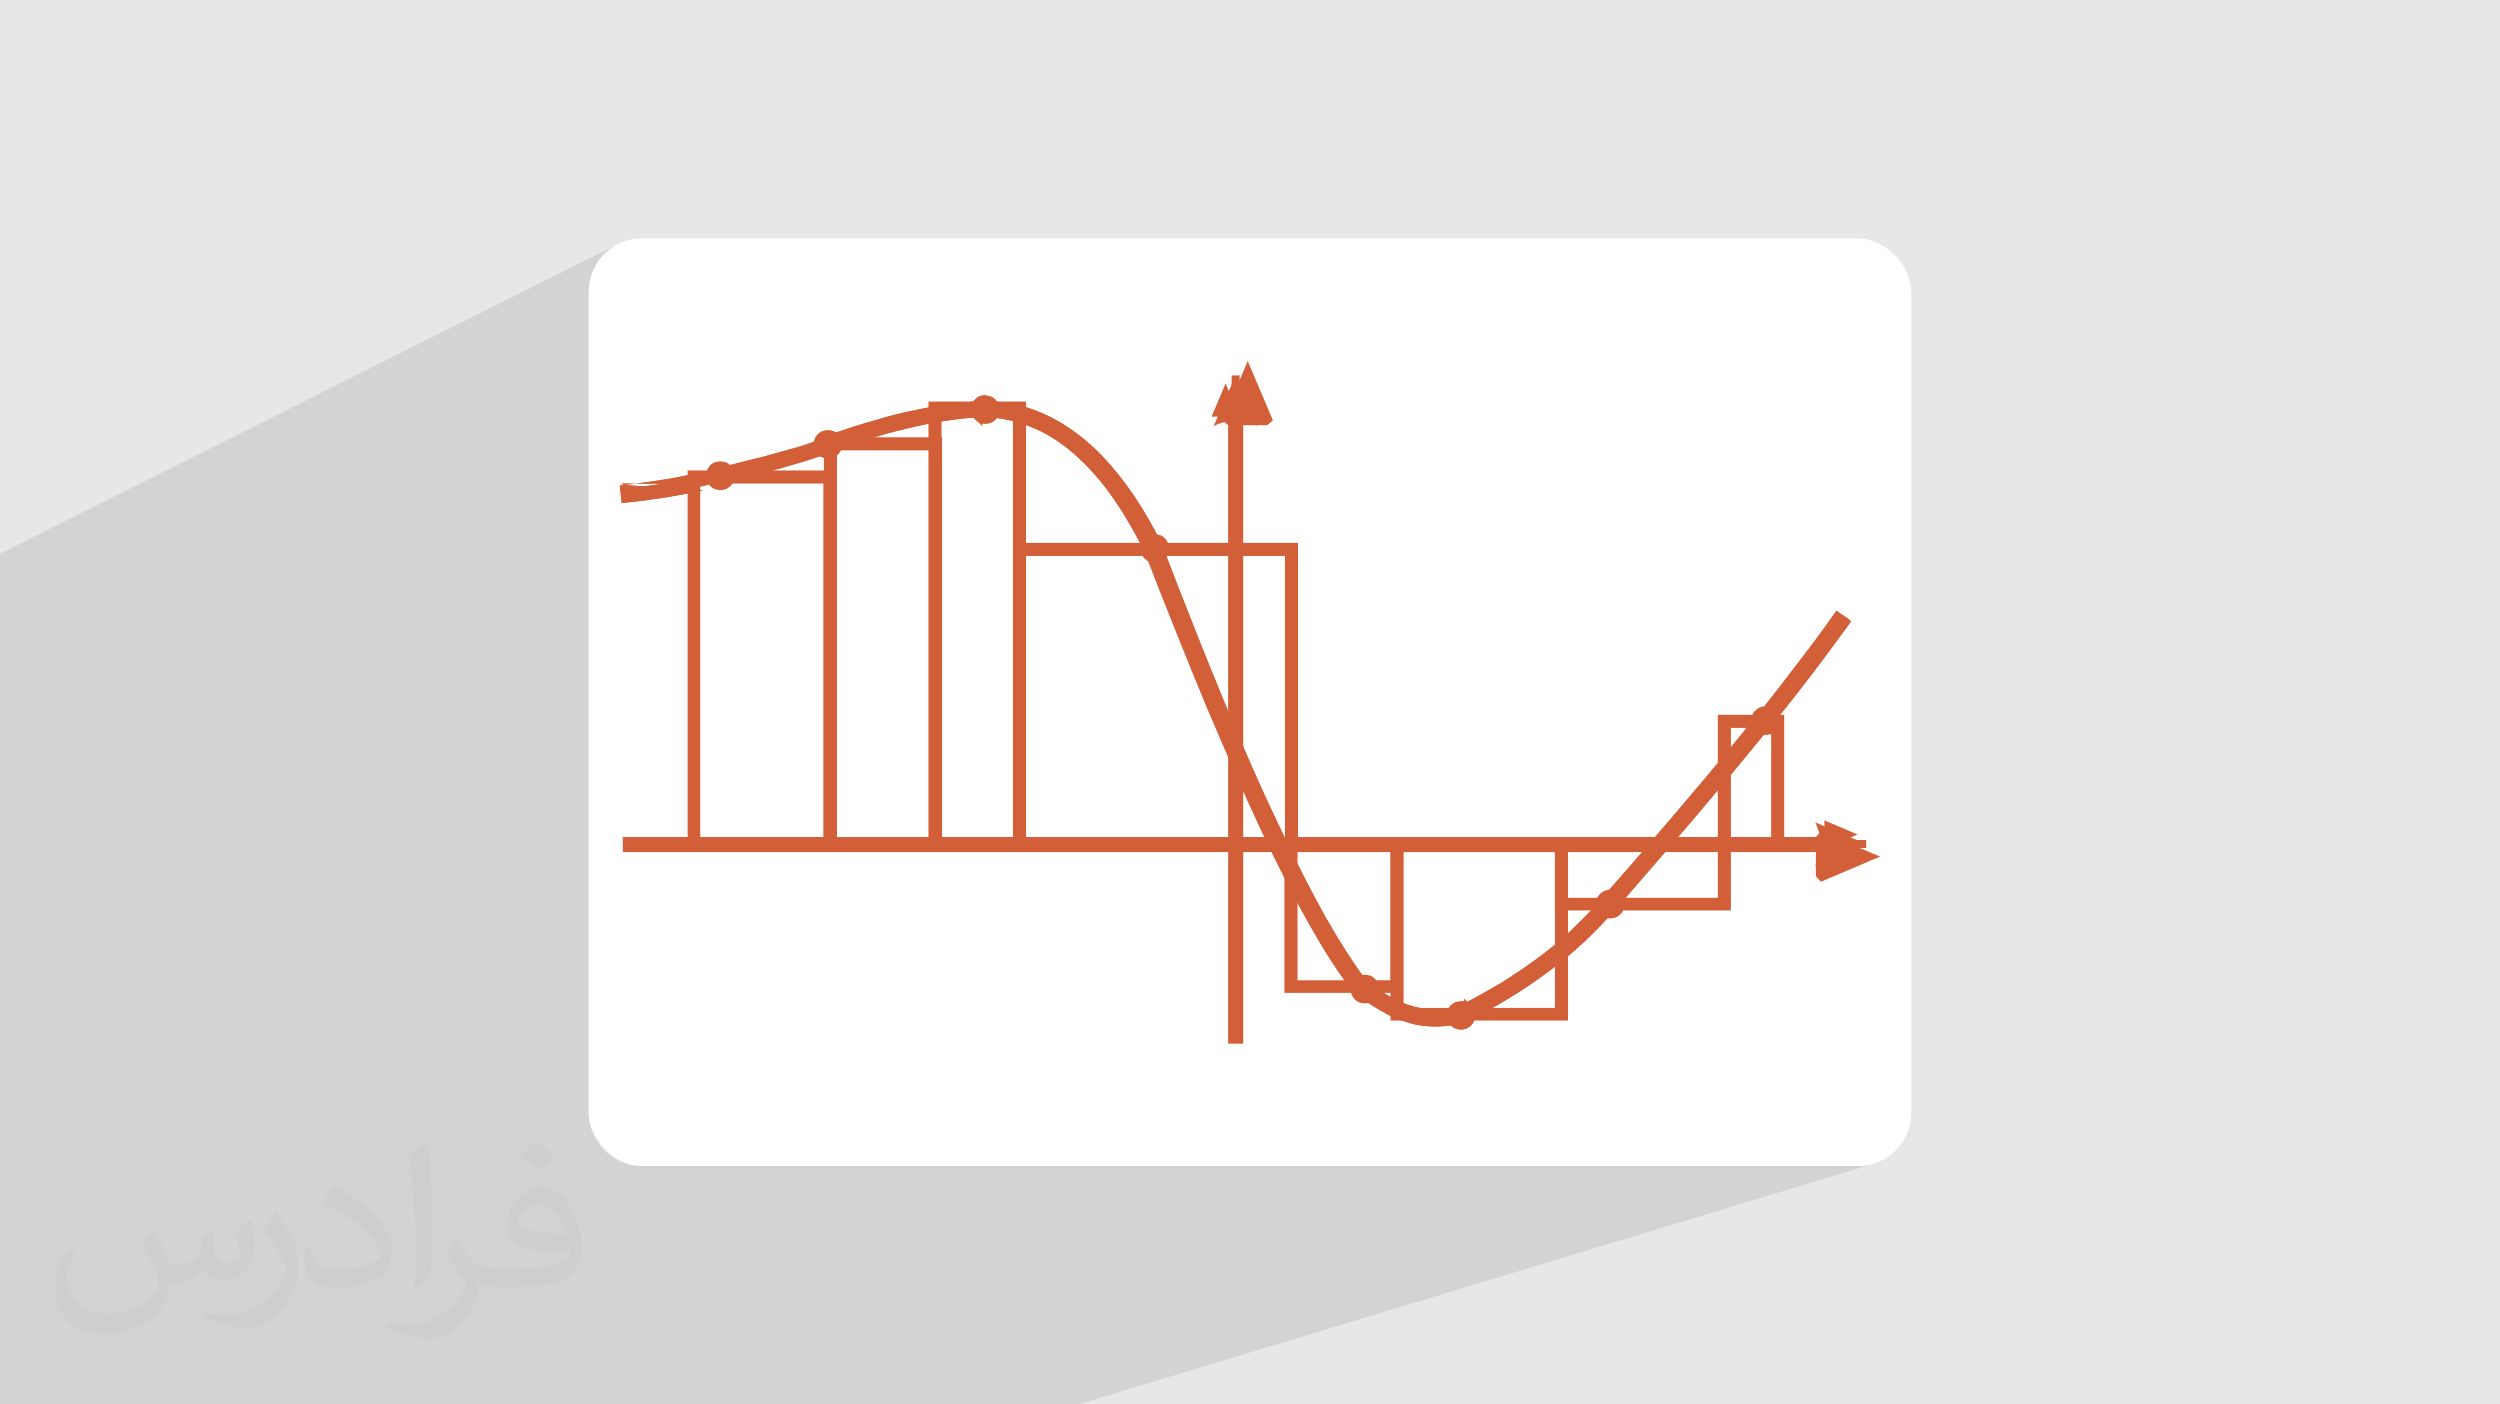 <?xml version="1.0" encoding="UTF-8"?>
<!DOCTYPE svg PUBLIC "-//W3C//DTD SVG 1.1//EN" "http://www.w3.org/Graphics/SVG/1.1/DTD/svg11.dtd">
<!-- Creator: CorelDRAW 2020 (64-Bit) -->
<svg xmlns="http://www.w3.org/2000/svg" xml:space="preserve" width="94.192mm" height="52.917mm" version="1.1" style="shape-rendering:geometricPrecision; text-rendering:geometricPrecision; image-rendering:optimizeQuality; fill-rule:evenodd; clip-rule:evenodd"
viewBox="0 0 9404.92 5283.66"
 xmlns:xlink="http://www.w3.org/1999/xlink"
 xmlns:xodm="http://www.corel.com/coreldraw/odm/2003">
 <defs>
  <style type="text/css">
   <![CDATA[
    .fil4 {fill:none}
    .fil7 {fill:none;fill-rule:nonzero}
    .fil6 {fill:#D25F38}
    .fil0 {fill:#E6E7E8}
    .fil2 {fill:white}
    .fil5 {fill:#D25F38;fill-rule:nonzero}
    .fil3 {fill:#373435;fill-opacity:0.031}
    .fil1 {fill:#2B2A29;fill-opacity:0.102}
   ]]>
  </style>
 </defs>
 <g id="Layer_x0020_1">
  <polygon class="fil0" points="-0,0 9404.92,0 9404.92,5283.66 -0,5283.66 "/>
  <polygon class="fil1" points="4055.36,5283.66 -0,5283.66 -0,2083.01 2319.52,921.34 2303.05,931.37 2287.67,942.89 2273.47,955.8 2260.56,970 2249.04,985.39 2239,1001.85 2230.56,1019.3 2223.82,1037.63 2218.88,1056.72 2215.85,1076.5 2214.81,1096.84 2214.81,4186.83 2215.85,4207.17 2218.88,4226.95 2223.82,4246.04 2230.56,4264.37 2239,4281.82 2249.04,4298.28 2260.56,4313.67 2273.47,4327.87 2287.67,4340.78 2303.05,4352.3 2319.52,4362.34 2336.96,4370.77 2355.29,4377.51 2374.39,4382.46 2394.17,4385.49 2414.5,4386.53 6990.41,4386.53 7010.75,4385.49 7030.53,4382.46 7049.62,4377.51 "/>
  <rect class="fil2" x="2214.8" y="897.14" width="4975.3" height="3489.39" rx="199.7" ry="199.7"/>
  <path class="fil3" d="M578.49 4627.69c17.95,27.21 29.6,53.36 40.96,82.43 8.45,16.91 12.93,48.09 52.57,48.09 11.61,0 28.28,-3.42 43.06,-11.61 16.63,-8.73 29.32,-21.94 35.94,-42l15.85 -53.36 38.57 -19.02 2.64 2.64c-5.27,20.09 -6.59,39.36 -6.59,54.43 0,44.63 38.57,61.56 69.22,61.56 17.95,0 34.09,-8.73 34.09,-25.11 0,-21.13 -8.98,-57.06 -20.62,-89.29 17.95,-17.95 35.94,-35.94 56.53,-50.47l3.17 1.6c8.98,38.04 14,75.56 14,100.66 0,24.57 -10.83,51.79 -19.81,69.49 -18.49,34.87 -51.25,62.62 -90.87,62.62 -30.1,0 -63.65,-15.07 -86.66,-43.06l-1.32 0c-21.66,26.96 -55.22,51.25 -108.86,51.25l-16.63 0c-2.64,35.41 -10.29,60.49 -21.94,82.95 -31.95,62.34 -126.81,106.47 -216.1,106.47 -124.17,0 -186.51,-71.59 -186.51,-166.96 0,-58.91 19.27,-113.6 48.88,-152.42l24.29 10.04c-18.49,35.41 -30.91,68.68 -30.91,101.45 0,89.29 72.66,131.83 156.4,131.83 77.68,0 173.83,-49.41 191.28,-106.72 -6.59,-62.62 -30.1,-91.93 -66.04,-148.99 10.83,-19.02 24.83,-38.04 42.28,-58.38l3.17 0 0 0 0 0 -0.02 -0.09zm1432.13 -336.04c26.15,16.39 51.79,35.66 76.87,57.85 -14,19.81 -31.45,37.79 -53.11,53.64 -25.11,-20.34 -50.19,-37.79 -75.84,-56.27 17.42,-19.55 34.62,-38.29 52.04,-55.22l0 0 0 0 0 0 0 0 0 0 0.03 0zm13.47 244.11c-42.28,0 -76.87,27.75 -76.87,48.34 0,44.13 84.53,57.85 185.72,57.31 -12.68,-51.79 -57.06,-105.68 -108.86,-105.68l0.01 0.03zm-94.86 236.19c54.96,0 103.04,-1.6 139.74,-10.83 40.96,-10.29 75.56,-30.91 75.56,-45.17 0,-3.7 0,-8.19 -1.32,-11.89 -22.98,2.11 -49.41,2.11 -72.38,2.11 -74.49,0 -131.55,-16.91 -154.02,-58.66 -5.55,-11.61 -9.51,-24.57 -9.51,-39.36 0,-40.43 17.42,-79.79 48.09,-107 25.61,-22.45 53.89,-36.44 82.67,-36.44 52.04,0 93.51,41.75 122.57,107.54 15.85,35.94 26.68,77.4 26.68,129.72 0,34.87 -9.51,64.19 -31.17,85.85 -40.43,39.11 -114.92,53.89 -229.04,53.89l-51.79 0 0 0 -13.47 0c-28.28,0 -48.62,-5.02 -64.72,-17.42l-2.64 0c0.79,6.59 1.32,12.93 1.32,19.02 0,25.61 -8.45,58.38 -25.61,84.53 -50.72,75.3 -105.68,108.04 -153.24,108.04 -48.09,0 -107,-18.49 -160.11,-42.54l9.51 -18.49c17.17,7.13 40.96,11.89 73.7,11.89 85.85,0 198.66,-82.43 212.66,-163 -3.17,-6.59 -8.98,-15.32 -17.17,-24.57 -25.11,-29.85 -40.96,-54.68 -55.75,-80.83 12.68,-25.11 24.29,-45.17 35.13,-63.4l4.49 -0.53c36.72,74.77 69.99,117.55 144.23,117.55l11.61 0 0 0 53.89 0 0 0 0 0 0 0 0 0 0 0 0.09 0.01zm-371.98 79c6.34,-34.34 6.87,-72.91 6.87,-108.86l0 -53.36c0,-99.6 -12.68,-244.36 -22.98,-338.68 17.95,-19.27 43.06,-42 62.87,-57.31l5.81 1.6c13.47,118.62 16.63,256 16.63,383.06 0,33.3 -1.32,65.79 -4.49,89.55 -1.85,30.1 -19.27,52.83 -56.53,87.7l-8.19 -3.7zm-382.8 -157.19c1.85,46.77 24.83,83.49 105.15,83.49 49.93,0 92.19,-12.93 138.96,-35.13 8.45,-3.7 12.93,-8.73 12.93,-12.93 0,-29.32 -22.45,-68.15 -60.23,-103.55 -36.72,-33.3 -85.34,-62.62 -130.76,-82.18 -15.6,-6.59 -20.62,-13.47 -20.62,-20.09 0,-13.47 17.95,-41.75 32.77,-62.09l5.02 -0.53c52.04,27.21 110.17,67.64 153.24,112.53 39.11,41.47 63.4,83.49 63.4,129.19 0,33.81 -10.29,65.51 -26.96,95.11 -57.06,28.79 -117.83,50.72 -178.06,50.72 -73.17,0 -123.1,-34.34 -123.1,-114.92 0,-8.73 0,-22.19 3.17,-39.64l25.11 0 0 0 0 0 0 0 0 0 0 0 -0.02 0zm-132.37 -132.9l45.45 73.45c16.63,27.21 32.23,56.81 32.23,103.55l0 59.7c0,48.34 -30.91,100.13 -80.83,151.38 -39.11,34.62 -73.7,49.41 -105.68,49.41 -47.55,0 -101.98,-14.79 -164.85,-41.75l7.13 -18.49c19.81,5.27 42.79,9.77 71.06,9.77 90.36,-0.53 182.8,-66.57 225.08,-147.15 5.02,-9.26 6.87,-17.95 6.87,-24.04 0,-9.26 -5.02,-19.55 -8.98,-28.79 -22.98,-43.31 -48.62,-82.95 -76.87,-119.68 14.79,-23.25 29.6,-45.7 45.7,-67.9l3.7 0.53 0 0 0 0 0 0 0 0 0 0 -0.02 0.01z"/>
  <g id="_2686420581216">
   <path class="fil4" d="M2350.46 1858.79c143.75,-17.02 264.8,-39.72 359.38,-64.31 245.88,-62.42 383.96,-102.14 414.22,-122.94 236.43,-83.22 435.02,-126.73 592.01,-128.62 249.67,7.56 459.62,183.46 629.86,527.71 323.43,845.47 578.77,1392.09 771.7,1637.98 130.51,111.59 259.13,147.54 389.64,109.7 232.65,-117.27 416.11,-255.34 548.52,-414.22 406.65,-463.41 697.93,-819 875.72,-1070.56"/>
   <path class="fil5" d="M2350.46 1843.65c71.88,-9.46 138.08,-18.91 196.71,-28.37 58.63,-11.35 113.48,-22.7 160.77,-35.94l0 0c122.94,-30.26 219.41,-56.74 287.49,-77.55 68.1,-20.81 107.81,-34.04 121.05,-43.5l3.78 -1.9c238.32,-83.22 436.92,-126.73 595.8,-130.51l0 0c128.63,3.78 247.78,51.07 353.7,141.87 105.92,88.9 202.37,221.29 287.49,393.41l0 1.9c160.77,421.79 306.42,769.81 435.02,1042.17 128.63,270.48 238.33,469.08 334.78,592.02 62.43,54.86 124.83,88.9 187.26,107.81 62.42,17.02 124.83,17.02 185.36,-1.89 115.38,-58.64 217.51,-121.06 308.3,-189.14 90.79,-68.1 168.34,-141.87 234.53,-219.41l0 0c406.66,-461.51 697.94,-819 875.73,-1068.66l24.59 17.01c-177.8,251.57 -470.98,607.15 -877.63,1070.56l0 0c-66.2,79.44 -147.54,155.1 -240.22,225.08 -92.68,69.98 -196.7,134.3 -313.98,192.93l-1.89 1.89c-68.1,20.81 -136.18,20.81 -204.27,1.9 -66.2,-18.91 -134.3,-56.74 -200.49,-113.49l-1.9 -1.89c-96.45,-124.83 -209.95,-323.44 -338.57,-597.7 -128.62,-274.25 -274.25,-622.28 -435.02,-1044.07 -83.22,-170.22 -175.9,-296.96 -279.94,-383.96 -102.14,-85.12 -213.74,-130.51 -334.78,-134.3 -155.1,1.89 -349.91,45.39 -584.46,126.73 -17.01,11.34 -60.52,26.48 -128.62,47.29 -69.98,20.81 -164.56,47.29 -289.39,77.55 -47.29,13.24 -102.14,24.58 -162.66,35.94 -60.52,11.34 -126.73,20.8 -198.59,30.25l-3.78 -30.25 0 0 3.79 -3.78z"/>
   <path class="fil5" d="M2348.57 1839.86c71.87,-9.46 138.07,-18.91 196.7,-28.37 58.64,-11.35 113.49,-22.7 160.78,-35.94l0 0c122.93,-30.26 217.51,-56.74 287.49,-77.55 66.2,-20.8 107.81,-34.04 121.05,-43.5l1.89 -1.89 1.9 0c119.16,-41.62 228.86,-73.77 327.21,-96.46 100.25,-22.7 189.14,-34.05 270.47,-34.05l0 0c128.63,3.78 247.78,51.07 355.59,141.87 105.92,88.9 202.38,221.29 289.38,395.31l0 1.89 0 0c160.78,421.79 306.42,769.81 435.03,1042.18 126.73,270.47 238.32,467.18 332.9,590.13 62.42,52.96 124.83,88.9 187.25,105.92 60.53,17.01 122.94,17.01 183.47,-1.9 115.38,-58.63 217.51,-121.05 308.3,-189.14 90.79,-68.09 168.34,-141.86 234.53,-219.41l0 0c202.38,-230.75 376.4,-435.02 523.93,-614.71 145.65,-177.79 262.91,-329.11 351.81,-453.94l30.26 20.81c-88.9,126.73 -208.06,278.03 -353.69,455.83 -145.65,177.79 -319.66,382.07 -523.93,614.71l0 0c-68.1,79.44 -147.54,155.11 -240.22,225.09 -92.68,69.98 -196.7,134.29 -313.98,192.92l-1.89 0 -1.89 0c-68.1,20.81 -138.08,20.81 -206.17,1.9 -68.09,-18.92 -134.3,-56.75 -202.38,-115.38l-1.89 -1.9 -1.89 -1.89c-96.46,-124.83 -209.95,-325.33 -338.57,-599.58 -128.63,-274.25 -274.25,-622.28 -435.03,-1044.07 -83.22,-168.34 -175.9,-296.96 -278.04,-382.07 -102.14,-85.12 -213.74,-130.51 -334.78,-134.3 -77.55,1.89 -164.55,13.24 -261.01,34.04 -96.46,20.81 -204.27,52.97 -321.54,92.68 -17.02,11.35 -60.53,26.48 -128.63,47.29 -69.98,20.81 -166.45,47.29 -289.38,77.55l0 0c-47.29,13.24 -102.14,24.58 -162.66,35.94 -60.53,11.34 -126.74,20.8 -198.6,30.25l-3.78 -35.93 0 0 0.01 5.67z"/>
   <path class="fil5" d="M2346.68 1824.74c35.94,-3.78 69.98,-9.46 104.03,-13.24 34.04,-5.68 64.31,-9.46 92.68,-15.14 28.37,-5.67 56.74,-11.34 85.11,-17.01 26.48,-5.68 51.07,-11.35 75.66,-18.91l0 0c60.53,-15.14 115.38,-30.26 164.56,-41.62 47.29,-13.23 88.9,-24.58 122.93,-34.04 34.05,-9.46 60.53,-18.91 79.44,-26.48 18.92,-7.56 30.26,-13.24 35.94,-17.01l1.9 -1.9 3.78 -1.89 1.89 0 0 0c60.53,-20.81 117.26,-39.72 172.12,-54.86 54.86,-17.02 107.81,-30.26 156.99,-39.72 49.18,-11.34 98.35,-18.91 143.75,-24.58 45.39,-5.67 88.9,-9.46 128.62,-9.46l0 0 0 0 0 0c66.2,1.89 130.51,15.13 191.03,39.72 60.53,24.58 119.16,60.53 174.02,105.91 54.86,45.4 105.92,102.14 155.1,168.35 49.19,66.2 94.58,143.75 138.08,230.75l0 0 0 1.9 0 1.89 0 0 0 0c81.33,211.85 156.99,402.88 228.86,576.89 71.88,174.02 139.97,329.11 204.27,463.41 64.31,136.18 122.94,251.56 177.79,349.91 54.86,96.46 105.92,175.9 151.32,236.43 30.26,26.48 60.53,47.29 90.79,64.31 30.25,17.02 60.53,30.26 88.9,37.82l0 0c30.25,7.57 58.63,11.35 87,11.35 28.38,0 56.75,-3.78 87.01,-13.24 56.74,-28.37 109.7,-58.64 160.78,-88.9 51.07,-32.15 98.35,-64.31 143.75,-98.36 45.39,-34.04 87,-68.09 124.83,-105.91 37.82,-35.94 73.77,-73.77 105.92,-111.6l1.89 -1.89 0 0 0 0c100.25,-113.49 194.82,-223.19 281.82,-325.33 87,-102.14 166.45,-196.7 240.21,-287.49 73.77,-88.9 139.97,-172.12 196.71,-247.77 58.63,-75.67 109.7,-143.75 153.21,-206.17l9.46 -13.24 13.24 9.46 30.25 20.81 11.35 9.46 -9.46 13.24c-45.4,62.42 -96.46,132.4 -155.11,208.06 -58.63,77.54 -124.83,158.88 -198.59,247.77 -71.88,88.9 -153.21,183.47 -240.22,287.49 -87.01,100.25 -179.69,209.95 -281.82,325.33l-1.89 1.9c-34.05,39.71 -71.88,79.44 -111.59,117.26 -39.72,37.82 -83.22,73.77 -130.51,109.7 -47.29,35.93 -96.46,69.98 -149.43,102.14 -52.96,32.15 -107.81,64.3 -168.34,92.68l0 0 -1.89 0 -1.9 1.89 -1.89 0 0 0c-35.94,11.34 -71.87,17.02 -107.81,17.02 -35.94,0 -71.88,-3.78 -105.92,-15.14l0 0c-34.05,-9.46 -69.98,-24.58 -104.03,-45.39 -34.04,-18.91 -68.09,-43.5 -104.02,-73.77l0 0 -1.89 -1.9 -1.9 -1.89 -1.89 -1.89c-49.19,-62.43 -102.14,-145.65 -158.88,-245.89 -56.75,-100.25 -117.27,-219.41 -181.59,-355.59 -64.3,-138.08 -132.4,-293.18 -206.16,-467.18 -71.88,-174.02 -149.42,-366.93 -230.76,-576.9 -41.61,-83.21 -85.11,-156.98 -130.51,-219.41 -45.39,-62.42 -94.57,-115.38 -143.75,-156.98 -49.18,-41.61 -102.14,-73.77 -155.1,-94.58 -54.86,-20.8 -109.7,-34.04 -168.34,-35.94 -37.82,0 -77.55,3.78 -121.05,9.46 -43.51,5.68 -88.91,13.24 -138.08,24.59 -49.18,11.34 -100.25,22.7 -153.21,39.71 -52.96,15.14 -107.81,34.05 -166.45,52.97 -9.46,5.67 -26.48,13.24 -47.29,20.8 -22.7,7.57 -49.18,17.02 -83.22,26.48 -69.98,20.81 -166.45,47.29 -289.38,77.55l-1.9 0 -370.72 -1.9 0 0 9.47 5.68zm107.82 17.01c-28.38,3.78 -58.64,7.57 -88.91,11.35l0 5.67c30.26,-3.78 60.53,-7.57 88.91,-11.34 34.04,-5.68 66.2,-9.47 94.57,-15.14 28.37,-5.67 58.64,-11.34 85.11,-17.01 26.48,-5.68 52.97,-11.35 75.67,-18.92l18.91 -5.67 0 0c113.48,-28.37 204.27,-52.96 268.58,-71.87 34.04,-9.46 60.53,-18.91 81.33,-26.48 20.81,-7.57 34.05,-13.24 43.5,-18.91l3.78 -1.9c58.64,-20.8 115.38,-37.82 168.34,-54.85 54.86,-15.14 105.92,-28.38 155.11,-39.72 49.18,-11.34 94.57,-18.91 139.97,-24.58 43.5,-5.68 85.11,-9.46 124.83,-9.46l0 0c62.42,1.89 122.93,15.13 179.69,37.82 56.74,22.7 111.59,56.74 164.55,100.24 52.96,43.51 102.14,98.36 149.42,162.66 47.29,64.31 90.79,139.98 134.3,225.09l0 1.89c81.33,211.85 156.99,402.88 228.86,576.89 71.87,174.02 141.87,329.11 206.17,465.3 64.3,136.19 124.83,255.34 181.58,353.7 56.74,98.35 107.81,179.68 156.98,242.1l0 0 0 0 0 0c32.15,28.37 66.21,51.07 98.36,69.98 32.15,18.91 64.3,32.15 98.35,41.61l0 0c32.15,9.46 66.2,13.24 98.35,13.24 32.15,0 66.2,-5.67 98.35,-15.14l0 0 0 0 0 0 0 0c58.64,-30.25 113.49,-60.52 166.45,-92.68 52.96,-32.15 100.25,-66.2 147.54,-100.24 45.4,-34.05 88.9,-69.98 128.62,-107.81 35.94,-34.05 69.98,-68.1 100.25,-104.03l0 0 9.46 -9.46 0 0 0 0c100.25,-115.38 196.71,-225.08 283.71,-327.21 87.01,-102.14 166.45,-196.71 240.22,-287.49 73.77,-90.79 139.97,-172.12 196.7,-247.78 54.86,-69.98 104.03,-136.18 145.65,-196.7l-5.68 -3.78c-41.61,58.64 -90.78,124.83 -145.64,194.82 -58.63,75.66 -124.83,158.88 -198.6,247.77 -71.87,88.91 -153.21,185.36 -242.1,287.49 -87.01,102.14 -181.58,209.95 -283.71,327.22l0 0c-32.15,39.71 -69.98,77.54 -109.7,115.38 -39.71,37.82 -81.33,71.87 -126.73,107.81 -45.39,34.04 -94.57,68.1 -145.64,98.35 -51.07,32.15 -105.92,62.43 -164.56,90.79l-1.89 1.89c-32.15,9.46 -64.31,15.14 -96.46,15.14 -32.15,0 -64.31,-3.78 -96.46,-13.24l0 0c-32.15,-9.46 -64.3,-22.7 -96.45,-41.61 -32.15,-18.92 -64.31,-41.62 -96.46,-68.1l-1.9 -1.89c-47.29,-62.43 -100.24,-141.87 -155.1,-242.11 -56.74,-98.35 -115.38,-215.62 -179.69,-351.8 -64.3,-136.19 -132.4,-291.28 -204.27,-465.3 -71.87,-174.02 -149.42,-366.94 -228.86,-576.9l0 0 0 0 0 0c-41.61,-87 -87.01,-162.66 -134.3,-226.97 -47.29,-64.31 -96.46,-119.16 -149.42,-162.66 -52.96,-43.51 -107.81,-77.55 -166.45,-100.25 -56.74,-22.7 -117.26,-35.94 -181.58,-37.82l0 0 0 0 0 0c-39.71,0 -81.33,3.78 -124.83,9.46 -43.5,5.67 -90.78,13.24 -139.97,24.58 -49.18,11.35 -102.14,24.59 -155.1,39.72 -54.86,15.13 -111.59,34.04 -170.23,54.86l0 0 0 0 0 0c-7.57,5.67 -22.7,11.34 -43.5,20.8 -20.81,7.57 -47.29,17.02 -81.34,26.48 -34.04,9.46 -75.66,22.7 -124.83,34.04 -47.29,13.24 -102.14,26.48 -164.55,41.61l0 0c-24.58,5.68 -49.18,13.24 -77.55,18.92 -26.47,5.67 -54.85,11.34 -85.11,17.01 -30.26,5.67 -62.42,11.35 -94.57,15.14l0 0 0 0zm187.25 3.78c-26.48,5.67 -54.86,11.35 -87.01,17.02 -32.15,5.67 -64.31,11.34 -96.46,15.13 -34.04,5.67 -68.09,9.46 -104.02,13.24l-15.13 1.89 -1.9 -15.13 -3.78 -35.94 -1.89 -15.13 15.13 -1.89 295.07 18.91 0 0 -0.01 1.89z"/>
   <circle class="fil6" cx="5134.65" cy="3721.84" r="37.83"/>
   <path class="fil5" d="M5134.66 3668.89c15.13,0 28.37,5.67 37.82,15.13l0 0c9.46,9.46 15.13,22.7 15.13,37.82 0,15.13 -5.67,28.37 -15.13,37.82l0 0c-9.46,9.46 -22.7,15.14 -37.82,15.14 -15.14,0 -28.38,-5.68 -37.83,-15.14l0 0c-9.46,-9.46 -15.13,-22.7 -15.13,-37.82 0,-15.13 5.67,-28.37 15.13,-37.82l0 0c9.46,-9.46 22.7,-15.13 37.83,-15.13l0 0zm15.13 37.83c-3.78,-3.78 -9.46,-7.57 -15.13,-7.57 -5.68,0 -11.35,1.89 -15.14,5.67l0 0c-3.78,3.78 -5.67,9.46 -5.67,15.13 0,5.68 1.89,11.35 5.67,15.14l0 0c3.78,3.78 9.46,5.67 15.14,5.67 5.67,0 11.34,-1.89 15.13,-5.67l0 0c3.78,-3.78 5.67,-9.46 5.67,-15.14 0,-5.67 -1.89,-11.34 -5.67,-15.13l0 0 0 1.9z"/>
   <path class="fil5" d="M5134.66 3682.12c11.34,0 20.8,3.78 26.47,11.35l0 0c7.57,7.57 11.35,17.02 11.35,26.48 0,11.34 -3.78,20.8 -11.35,26.48l0 0 0 0c-7.56,7.56 -17.01,11.34 -26.47,11.34 -11.35,0 -20.81,-3.78 -26.48,-11.34l0 0c-7.57,-7.57 -11.35,-17.02 -11.35,-26.48 0,-11.35 3.78,-20.81 11.35,-26.48 7.56,-7.57 17.02,-11.35 26.48,-11.35zm26.48 13.25c-7.57,-7.57 -15.13,-11.34 -26.48,-11.34 -9.46,0 -18.91,3.77 -26.47,11.34 -5.68,7.57 -11.35,15.13 -11.35,26.48 0,9.46 3.78,18.91 11.35,26.48l0 0c7.56,7.56 15.13,11.34 26.47,11.34 9.46,0 18.91,-3.78 26.48,-11.34l0 0c7.57,-5.68 11.35,-15.14 11.35,-26.48 0,-9.46 -3.78,-18.91 -11.35,-26.48l0 0z"/>
   <path class="fil5" d="M5134.66 3666.99c7.56,0 13.23,1.9 20.8,3.78l0 0c7.57,1.89 13.24,7.57 17.02,11.34 9.46,9.47 15.13,22.7 15.13,37.83 0,7.56 -1.89,13.24 -3.78,20.8l0 0c-1.89,7.57 -7.56,13.24 -11.34,17.02l0 0c-3.78,5.67 -11.35,9.46 -17.02,11.34l0 0c-5.67,1.9 -13.24,3.78 -20.8,3.78 -7.57,0 -13.24,-1.89 -20.81,-3.78l0 0c-7.57,-1.89 -13.24,-7.56 -17.02,-11.34l0 0c-9.46,-9.46 -15.13,-22.7 -15.13,-37.82 0,-7.57 1.89,-13.24 3.78,-20.81l0 0c1.89,-7.56 7.56,-13.24 11.34,-17.02 5.68,-3.77 11.35,-9.46 17.02,-11.34l0 0c5.67,-1.89 13.24,-3.78 20.81,-3.78l0 0zm15.13 37.83c-3.78,-3.78 -9.46,-5.67 -15.13,-5.67 -3.78,0 -5.68,0 -7.57,1.89 -1.89,1.9 -5.67,1.9 -7.57,3.78 -3.78,3.78 -5.67,9.46 -5.67,15.13 0,3.78 0,5.68 1.89,7.57 1.9,1.9 1.9,5.67 3.78,7.57 1.9,1.89 3.78,3.78 7.57,3.78 1.89,1.89 5.67,1.89 7.57,1.89 3.77,0 5.67,0 7.56,-1.89 1.9,-1.9 5.67,-1.9 7.57,-3.78 1.89,-1.9 3.78,-3.78 3.78,-7.57 1.89,-1.89 1.89,-5.67 1.89,-7.57 0,-3.77 0,-5.67 -1.89,-7.56 -1.9,-1.9 -1.9,-5.67 -3.78,-7.57l0 0z"/>
   <circle class="fil6" cx="6642.13" cy="2711.82" r="37.83"/>
   <path class="fil5" d="M6642.12 2658.85c15.13,0 28.37,5.67 37.82,15.13l0 0c9.46,9.47 15.14,22.7 15.14,37.83 0,15.13 -5.68,28.37 -15.14,37.82l0 0c-9.46,9.46 -22.7,15.13 -37.82,15.13 -15.13,0 -28.37,-5.67 -37.82,-15.13l0 0c-9.46,-9.46 -15.13,-22.7 -15.13,-37.82 0,-15.14 5.67,-28.37 15.13,-37.83l0 0c9.46,-9.46 22.7,-15.13 37.82,-15.13zm15.13 37.83c-3.77,-3.78 -9.46,-5.67 -15.13,-5.67 -5.67,0 -11.34,1.89 -15.13,5.67l0 0c-3.78,3.78 -5.67,9.46 -5.67,15.13 0,5.68 1.89,11.35 5.67,15.14l0 0c3.78,3.78 9.46,5.67 15.13,5.67 5.67,0 11.35,-1.89 15.13,-5.67l0 0c3.78,-3.78 5.68,-9.46 5.68,-15.14 0,-5.67 -1.9,-11.34 -5.68,-15.13l0 0z"/>
   <path class="fil5" d="M6642.12 2672.09c11.35,0 20.81,3.78 26.48,11.35l0 0 0 0c7.57,7.56 11.34,17.01 11.34,26.47 0,11.35 -3.77,20.81 -11.34,26.48l0 0c-7.57,7.57 -17.02,11.35 -26.48,11.35 -11.34,0 -20.8,-3.78 -26.48,-11.35 -7.56,-7.57 -11.34,-17.02 -11.34,-26.48 0,-11.34 3.78,-20.8 11.34,-26.47l0 0c7.57,-7.57 17.02,-11.35 26.48,-11.35zm26.49 13.24c-7.57,-7.57 -15.14,-11.35 -26.48,-11.35 -9.46,0 -18.91,3.78 -26.48,11.35l0 0c-7.57,5.67 -11.34,15.13 -11.34,26.48 0,9.46 3.77,18.91 11.34,26.47 7.57,7.57 15.13,11.35 26.48,11.35 9.46,0 18.91,-3.78 26.48,-11.35l0 0c7.56,-7.56 11.34,-15.13 11.34,-26.47 0,-9.46 -3.78,-18.91 -11.34,-26.48l0 0z"/>
   <path class="fil5" d="M6642.12 2656.97c7.57,0 13.24,1.89 20.81,3.78l0 0c5.67,1.89 13.24,7.56 17.01,11.34l0 0c5.68,5.67 9.46,11.35 11.35,17.02l0 0c1.89,5.67 3.78,13.24 3.78,20.8 0,7.57 -1.9,13.24 -3.78,20.81l0 0c-1.9,7.56 -7.57,13.24 -11.35,17.02l0 0c-5.67,5.67 -11.34,9.46 -17.01,11.34l0 0c-5.68,1.89 -13.24,3.78 -20.81,3.78 -7.57,0 -13.24,-1.9 -20.8,-3.78l0 0c-5.68,-1.89 -13.24,-7.57 -17.02,-11.34l0 0c-9.46,-9.47 -15.13,-22.7 -15.13,-37.83 0,-7.56 1.89,-13.24 3.77,-20.8l0 0c1.9,-7.57 7.57,-13.24 11.35,-17.02 9.46,-9.46 22.7,-15.13 37.82,-15.13zm15.13 37.83c-1.89,-1.9 -3.77,-3.78 -7.56,-3.78 -1.9,-1.89 -5.67,-1.89 -7.57,-1.89 -3.78,0 -5.67,0 -7.57,1.89 -1.89,1.89 -5.67,1.89 -7.56,3.78 -3.78,3.78 -5.67,9.46 -5.67,15.13 0,3.78 0,5.67 1.89,7.57 1.89,1.89 1.89,5.67 3.78,7.56 1.89,1.9 3.78,3.78 7.56,3.78l0 0c1.9,1.9 5.68,1.9 7.57,1.9 3.78,0 5.67,0 7.57,-1.9l0 0c1.89,-1.89 5.67,-1.89 7.56,-3.78 3.78,-3.77 5.68,-9.46 5.68,-15.13 0,-3.78 0,-5.67 -1.9,-7.57 -1.89,-1.89 -1.89,-3.77 -3.78,-5.67l0 0 0 -1.89z"/>
   <line class="fil7" x1="2356.13" y1="3175.21" x2="7020.41" y2= "3175.21" />
   <polygon class="fil5" points="2356.13,3160.09 7020.41,3160.09 7020.41,3190.35 2356.13,3190.35 "/>
   <polygon class="fil5" points="6848.29,3190.35 2356.13,3190.35 2356.13,3161.97 6848.29,3161.97 6848.29,3161.97 6848.29,3161.97 6848.29,3160.09 6848.29,3160.09 6848.29,3160.09 6848.29,3158.2 6848.29,3158.2 6848.29,3158.2 6848.29,3156.3 6848.29,3156.3 6848.29,3156.3 6848.29,3154.41 6848.29,3154.41 6848.29,3154.41 6846.4,3152.52 6846.4,3152.52 6846.4,3152.52 6846.4,3150.63 6846.4,3150.63 6846.4,3148.74 6846.4,3148.74 6846.4,3148.74 6846.4,3148.74 6846.4,3146.85 6846.4,3146.85 6846.4,3144.96 6846.4,3144.96 6846.4,3144.96 6846.4,3143.06 6846.4,3143.06 6846.4,3143.06 6846.4,3141.17 6844.52,3141.17 6844.52,3141.17 6844.52,3139.29 6844.52,3139.29 6844.52,3139.29 6844.52,3137.39 6844.52,3137.39 6844.52,3137.39 6844.52,3135.5 6844.52,3135.5 6844.52,3135.5 6844.52,3133.61 6842.62,3133.61 6842.62,3133.61 6842.62,3131.72 6842.62,3131.72 6842.62,3131.72 6842.62,3129.82 6842.62,3129.82 6842.62,3129.82 6842.62,3127.93 6842.62,3127.93 6842.62,3127.93 6840.73,3126.05 6840.73,3126.05 6840.73,3126.05 6840.73,3124.15 6840.73,3124.15 6840.73,3124.15 6840.73,3122.26 6840.73,3122.26 6840.73,3122.26 6838.84,3120.37 6838.84,3120.37 6838.84,3120.37 6838.84,3118.48 6838.84,3118.48 6838.84,3118.48 6838.84,3116.59 6838.84,3116.59 6838.84,3116.59 6836.95,3114.69 6836.95,3114.69 6836.95,3114.69 6836.95,3112.81 6836.95,3112.81 6836.95,3112.81 6836.95,3110.91 6835.05,3110.91 6835.05,3110.91 6835.05,3109.01 6835.05,3109.01 6835.05,3109.01 6835.05,3107.13 6835.05,3107.13 6835.05,3107.13 6833.17,3105.23 6833.17,3105.23 6833.17,3103.34 6833.17,3103.34 6833.17,3103.34 6833.17,3103.34 6833.17,3101.45 6831.28,3101.45 6831.28,3099.56 6831.28,3099.56 6831.28,3099.56 6831.28,3097.67 6831.28,3097.67 6829.38,3097.67 6829.38,3095.77 6829.38,3095.77 6829.38,3095.77 6829.38,3093.89 6829.38,3093.89 6829.38,3093.89 7020.41,3175.21 6829.38,3258.44 6829.38,3256.55 6829.38,3256.55 6829.38,3256.55 6829.38,3254.65 6829.38,3254.65 6831.28,3254.65 6831.28,3252.77 6831.28,3252.77 6831.28,3252.77 6831.28,3250.88 6831.28,3250.88 6833.17,3250.88 6833.17,3248.98 6833.17,3248.98 6833.17,3248.98 6833.17,3247.09 6833.17,3247.09 6833.17,3247.09 6835.05,3245.2 6835.05,3245.2 6835.05,3245.2 6835.05,3243.31 6835.05,3243.31 6835.05,3243.31 6835.05,3241.42 6835.05,3241.42 6836.95,3241.42 6836.95,3239.53 6836.95,3239.53 6836.95,3239.53 6836.95,3237.64 6836.95,3237.64 6836.95,3237.64 6838.84,3235.74 6838.84,3235.74 6838.84,3235.74 6838.84,3233.85 6838.84,3233.85 6838.84,3233.85 6838.84,3231.96 6838.84,3231.96 6838.84,3231.96 6840.73,3230.07 6840.73,3230.07 6840.73,3230.07 6840.73,3228.18 6840.73,3228.18 6840.73,3228.18 6840.73,3226.29 6840.73,3226.29 6840.73,3224.4 6842.62,3224.4 6842.62,3224.4 6842.62,3224.4 6842.62,3222.5 6842.62,3222.5 6842.62,3222.5 6842.62,3220.61 6842.62,3220.61 6842.62,3218.73 6842.62,3218.73 6842.62,3218.73 6844.52,3216.83 6844.52,3216.83 6844.52,3216.83 6844.52,3214.94 6844.52,3214.94 6844.52,3214.94 6844.52,3213.05 6844.52,3213.05 6844.52,3213.05 6844.52,3211.16 6844.52,3211.16 6844.52,3211.16 6846.4,3209.27 6846.4,3209.27 6846.4,3209.27 6846.4,3207.37 6846.4,3207.37 6846.4,3207.37 6846.4,3205.49 6846.4,3205.49 6846.4,3205.49 6846.4,3203.59 6846.4,3203.59 6846.4,3203.59 6846.4,3201.7 6846.4,3201.7 6846.4,3201.7 6846.4,3199.81 6846.4,3199.81 6846.4,3199.81 6848.29,3197.92 6848.29,3197.92 6848.29,3197.92 6848.29,3196.03 6848.29,3196.03 6848.29,3196.03 6848.29,3194.13 6848.29,3194.13 6848.29,3194.13 6848.29,3192.24 6848.29,3192.24 6848.29,3192.24 6848.29,3190.35 6848.29,3190.35 "/>
   <path class="fil5" d="M6831.28 3205.49l-4473.25 0 -15.14 0 0 -15.14 0 -26.47 0 -15.14 15.14 0 4473.25 0 0 0 0 0 0 0 0 0 0 0 0 0 0 0 0 0 0 0 0 0 0 0 0 0 0 0 0 0 0 0 0 0 0 0 0 0 0 0 0 0 0 0 0 0 0 0 0 0 0 0 0 0 0 0 0 0 0 0 0 0 0 0 0 0 0 0 0 0 0 0 0 0 0 0 0 0 0 0 0 0 0 0 0 0 0 0 0 0 0 0 0 0 0 0 0 0 0 0 0 0 0 0 0 0 0 0 0 0 0 0 0 0 0 0 0 0 0 0 0 0 0 0 0 0 0 0 0 0 0 0 0 0 0 0 0 0 0 0 0 0 0 0 0 0 0 0 0 0 0 0 0 0 0 0 0 0 0 0 0 0 0 0 0 0 0 0 0 0 0 0 0 0 0 0 0 0 0 0 0 0 0 0 0 0 0 0 0 0 0 0 0 0 0 0 0 0 0 0 0 0 0 0 0 0 0 0 0 0 0 0 0 0 0 0 0 0 0 0 0 0 0 0 0 0 0 0 0 0 0 0 0 0 0 0 18.91 -20.8 191.03 81.33 32.15 13.24 -32.15 13.24 -191.03 81.34 -18.91 -20.81 0 0 0 0 0 0 0 0 0 0 0 0 0 0 0 0 0 0 0 0 0 0 0 0 0 0 0 0 0 0 0 0 0 0 0 0 0 0 0 0 0 0 0 0 0 0 0 0 0 0 0 0 0 0 0 0 0 0 0 0 0 0 0 0 0 0 0 0 0 0 0 0 0 0 0 0 0 0 0 0 0 0 0 0 0 0 0 0 0 0 0 0 0 0 0 0 0 0 0 0 0 0 0 0 0 0 0 0 0 0 0 0 0 0 0 0 0 0 0 0 0 0 0 0 0 0 0 0 0 0 0 0 0 0 0 0 0 0 0 0 0 0 0 0 0 0 0 0 0 0 0 0 0 0 0 0 0 0 0 0 0 0 0 0 0 0 0 0 0 0 0 0 0 0 0 0 0 0 0 0 0 0 0 0 0 0 0 0 0 0 0 0 0 0 0 0 0 0 0 0 0 0 0 0 0 0 0 0 0 0 0 0 0 0 0 0 0 0 0 0 0 0 0 0 0 0 0 0 0 0 0 0 0 0 0 0 0 0 0 0 0 0 0 0 0 -90.79zm32.15 -43.51l1.89 13.24 0 0 0 1.9 0 1.89 0 0 -1.89 13.24 0 0 0 0 0 0 0 0 0 0 0 0 0 0 0 0 0 0 0 0 0 0 0 0 0 0 0 0 0 0 0 0 0 0 0 0 0 0 0 0 0 0 0 0 0 0 0 0 0 0 0 0 0 0 0 0 0 0 0 0 0 0 0 0 0 0 0 0 0 0 0 0 0 0 0 0 0 0 0 0 0 0 0 0 0 0 0 0 0 0 0 0 0 0 0 0 0 0 0 0 0 0 0 0 0 0 0 0 0 0 0 0 0 0 0 0 0 0 0 0 0 0 0 0 0 0 0 0 0 0 0 0 0 0 0 0 0 0 0 0 0 0 0 0 0 0 0 0 0 0 0 0 0 0 0 0 0 0 0 0 0 0 0 0 0 0 0 0 0 0 0 0 0 0 0 0 124.83 -52.96 -124.83 -52.97 0 0 0 0 0 0 0 0 0 0 0 0 0 0 0 0 0 0 0 0 0 0 0 0 0 0 0 0 0 0 0 0 0 0 0 0 0 0 0 0 0 0 0 0 0 0 0 0 0 0 0 0 0 0 0 0 0 0 0 0 0 0 0 0 0 0 0 0 0 0 0 0 0 0 0 0 0 0 0 0 0 0 0 0 0 0 0 0 0 0 0 0 0 0 0 0 0 0 0 0 0 0 0 0 0 0 0 0 0 0 0 0 0 0 0 0 0 0 0 0 0 0 0 0 0 0 0 0 0 0 0 0 0 0 0 0 0 0 0 0 0 0 0 0 0 0 0 0 0 0 0 0 0 0 0 0 0 0 0 0 0 0 0 0 0 0 0 0 0 75.67zm-43.51 77.55l0 0 0 0zm0 0l0 0 0 0z"/>
   <line class="fil7" x1="4648.55" y1="3912.88" x2="4648.55" y2= "1412.4" />
   <polygon class="fil5" points="4633.43,3912.88 4633.43,1412.4 4663.69,1412.4 4663.69,3912.88 "/>
   <polygon class="fil5" points="4661.8,1582.62 4661.8,3912.88 4633.43,3912.88 4633.43,1582.62 4633.43,1582.62 4633.43,1582.62 4631.53,1582.62 4631.53,1582.62 4631.53,1582.62 4629.64,1582.62 4629.64,1584.52 4629.64,1584.52 4629.64,1584.52 4627.74,1584.52 4627.74,1584.52 4625.86,1584.52 4625.86,1584.52 4625.86,1584.52 4623.97,1584.52 4623.97,1584.52 4623.97,1584.52 4622.07,1584.52 4622.07,1584.52 4622.07,1584.52 4620.19,1584.52 4620.19,1584.52 4620.19,1584.52 4618.29,1584.52 4618.29,1584.52 4618.29,1584.52 4616.4,1584.52 4616.4,1586.41 4616.4,1586.41 4614.51,1586.41 4614.51,1586.41 4614.51,1586.41 4612.62,1586.41 4612.62,1586.41 4612.62,1586.41 4610.73,1586.41 4610.73,1586.41 4610.73,1586.41 4608.83,1586.41 4608.83,1586.41 4608.83,1586.41 4606.95,1588.31 4606.95,1588.31 4606.95,1588.31 4605.05,1588.31 4605.05,1588.31 4605.05,1588.31 4603.16,1588.31 4603.16,1588.31 4603.16,1588.31 4601.27,1588.31 4601.27,1588.31 4601.27,1590.19 4599.38,1590.19 4599.38,1590.19 4599.38,1590.19 4597.49,1590.19 4597.49,1590.19 4597.49,1590.19 4595.59,1590.19 4595.59,1590.19 4595.59,1592.09 4593.71,1592.09 4593.71,1592.09 4591.82,1592.09 4591.82,1592.09 4591.82,1592.09 4591.82,1592.09 4589.92,1592.09 4589.92,1592.09 4589.92,1592.09 4588.03,1593.98 4588.03,1593.98 4586.14,1593.98 4586.14,1593.98 4586.14,1593.98 4584.25,1593.98 4584.25,1593.98 4584.25,1593.98 4582.36,1595.86 4582.36,1595.86 4582.36,1595.86 4580.47,1595.86 4580.47,1595.86 4580.47,1595.86 4578.58,1595.86 4578.58,1597.76 4578.58,1597.76 4576.68,1597.76 4576.68,1597.76 4576.68,1597.76 4574.79,1597.76 4574.79,1597.76 4574.79,1599.65 4572.9,1599.65 4572.9,1599.65 4572.9,1599.65 4571.01,1599.65 4571.01,1599.65 4571.01,1601.55 4569.11,1601.55 4569.11,1601.55 4569.11,1601.55 4567.22,1601.55 4567.22,1601.55 4567.22,1603.43 4565.33,1603.43 4565.33,1603.43 4648.55,1412.4 4729.88,1603.43 4729.88,1603.43 4727.99,1601.55 4727.99,1601.55 4727.99,1601.55 4726.1,1601.55 4726.1,1601.55 4726.1,1601.55 4724.21,1599.65 4724.21,1599.65 4724.21,1599.65 4722.32,1599.65 4722.32,1599.65 4722.32,1599.65 4720.42,1597.76 4720.42,1597.76 4720.42,1597.76 4718.54,1597.76 4718.54,1597.76 4718.54,1597.76 4716.65,1597.76 4716.65,1595.86 4716.65,1595.86 4714.75,1595.86 4714.75,1595.86 4714.75,1595.86 4712.87,1595.86 4712.87,1595.86 4712.87,1593.98 4710.97,1593.98 4710.97,1593.98 4710.97,1593.98 4709.08,1593.98 4709.08,1593.98 4707.19,1593.98 4707.19,1593.98 4707.19,1592.09 4705.3,1592.09 4705.3,1592.09 4705.3,1592.09 4705.3,1592.09 4703.41,1592.09 4703.41,1592.09 4701.51,1592.09 4701.51,1592.09 4701.51,1592.09 4699.63,1590.19 4699.63,1590.19 4699.63,1590.19 4697.73,1590.19 4697.73,1590.19 4697.73,1590.19 4695.84,1590.19 4695.84,1590.19 4695.84,1590.19 4693.95,1588.31 4693.95,1588.31 4693.95,1588.31 4692.06,1588.31 4692.06,1588.31 4692.06,1588.31 4690.17,1588.31 4690.17,1588.31 4690.17,1588.31 4688.27,1588.31 4688.27,1588.31 4688.27,1586.41 4686.39,1586.41 4686.39,1586.41 4686.39,1586.41 4684.5,1586.41 4684.5,1586.41 4684.5,1586.41 4682.6,1586.41 4682.6,1586.41 4682.6,1586.41 4680.71,1586.41 4680.71,1586.41 4680.71,1586.41 4678.82,1586.41 4678.82,1584.52 4678.82,1584.52 4676.93,1584.52 4676.93,1584.52 4676.93,1584.52 4675.04,1584.52 4675.04,1584.52 4675.04,1584.52 4673.15,1584.52 4673.15,1584.52 4673.15,1584.52 4671.26,1584.52 4671.26,1584.52 4671.26,1584.52 4669.36,1584.52 4669.36,1584.52 4669.36,1584.52 4667.47,1584.52 4667.47,1584.52 4667.47,1584.52 4665.58,1584.52 4665.58,1582.62 4665.58,1582.62 4663.69,1582.62 4663.69,1582.62 4663.69,1582.62 4661.8,1582.62 "/>
   <path class="fil5" d="M4676.93 1599.65l0 2311.34 0 15.13 -15.13 0 -26.48 0 -15.13 0 0 -15.13 0 -2311.34 0 0 0 0 0 0 0 0 0 0 0 0 0 0 0 0 0 0 0 0 0 0 0 0 0 0 0 0 0 0 0 0 0 0 0 0 0 0 0 0 0 0 0 0 0 0 0 0 0 0 0 0 0 0 0 0 0 0 0 0 0 0 0 0 0 0 0 0 0 0 0 0 0 0 0 0 0 0 0 0 0 0 0 0 0 0 0 0 0 0 0 0 0 0 0 0 0 0 0 0 0 0 0 0 0 0 0 0 0 0 0 0 0 0 0 0 0 0 0 0 0 0 0 0 0 0 0 0 0 0 0 0 0 0 0 0 0 0 0 0 0 0 0 0 0 0 0 0 0 0 0 0 0 0 0 0 0 0 0 0 0 0 0 0 0 0 0 0 0 0 0 0 0 0 0 0 0 0 0 0 0 0 0 0 0 0 0 0 0 0 0 0 0 0 0 0 0 0 0 0 0 0 0 0 0 0 0 0 0 0 0 0 0 0 0 0 0 0 0 0 0 0 0 0 0 0 0 0 0 0 0 0 0 0 0 0 0 0 -20.81 -18.91 81.33 -191.03 13.24 -32.15 13.24 32.15 81.34 191.03 -20.81 18.91 0 0 0 0 0 0 0 0 0 0 0 0 0 0 0 0 0 0 0 0 0 0 0 0 0 0 0 0 0 0 0 0 0 0 0 0 0 0 0 0 0 0 0 0 0 0 0 0 0 0 0 0 0 0 0 0 0 0 0 0 0 0 0 0 0 0 0 0 0 0 0 0 0 0 0 0 0 0 0 0 0 0 0 0 0 0 0 0 0 0 0 0 0 0 0 0 0 0 0 0 0 0 0 0 0 0 0 0 0 0 0 0 0 0 0 0 0 0 0 0 0 0 0 0 0 0 0 0 0 0 0 0 0 0 0 0 0 0 0 0 0 0 0 0 0 0 0 0 0 0 0 0 0 0 0 0 0 0 0 0 0 0 0 0 0 0 0 0 0 0 0 0 0 0 0 0 0 0 0 0 0 0 0 0 0 0 0 0 0 0 0 0 0 0 0 0 0 0 0 0 0 0 0 0 0 0 0 0 0 0 0 0 0 0 0 0 0 0 0 0 0 0 0 0 0 0 0 0 0 0 -90.79 0zm-43.5 -32.15l13.24 -1.89 0 0 1.89 0 1.89 0 0 0 13.24 1.89 0 0 0 0 0 0 0 0 0 0 0 0 0 0 0 0 0 0 0 0 0 0 0 0 0 0 0 0 0 0 0 0 0 0 0 0 0 0 0 0 0 0 0 0 0 0 0 0 0 0 0 0 0 0 0 0 0 0 0 0 0 0 0 0 0 0 0 0 0 0 0 0 0 0 0 0 0 0 0 0 0 0 0 0 0 0 0 0 0 0 0 0 0 0 0 0 0 0 0 0 0 0 0 0 0 0 0 0 0 0 0 0 0 0 0 0 0 0 0 0 0 0 0 0 0 0 0 0 0 0 0 0 0 0 0 0 0 0 0 0 0 0 0 0 0 0 0 0 0 0 0 0 0 0 0 0 0 0 0 0 0 0 0 0 0 0 0 0 0 0 -52.96 -124.83 -52.96 124.83 0 0 0 0 0 0 0 0 0 0 0 0 0 0 0 0 0 0 0 0 0 0 0 0 0 0 0 0 0 0 0 0 0 0 0 0 0 0 0 0 0 0 0 0 0 0 0 0 0 0 0 0 0 0 0 0 0 0 0 0 0 0 0 0 0 0 0 0 0 0 0 0 0 0 0 0 0 0 0 0 0 0 0 0 0 0 0 0 0 0 0 0 0 0 0 0 0 0 0 0 0 0 0 0 0 0 0 0 0 0 0 0 0 0 0 0 0 0 0 0 0 0 0 0 0 0 0 0 0 0 0 0 0 0 0 0 0 0 0 0 0 0 0 0 0 0 0 0 0 0 0 0 0 0 0 0 0 0 0 0 0 0 0 0 0 0 0 0 0 0 0 0 0 0 0 0 0 0 0 0 0 0 75.67 0zm-51.06 43.5l0 0 0 0zm0 0l0 0 0 0z"/>
   <path class="fil5" d="M2611.48 1785.02l510.69 0 9.46 0 0 9.46 0 1382.65 0 9.46 -9.46 0 -510.69 0 -9.46 0 0 -9.46 0 -1382.65 0 -9.46 9.46 0zm503.13 18.91l-493.67 0 0 1363.73 493.67 0 0 -1363.73z"/>
   <path class="fil5" d="M2611.48 1769.88l510.69 0 9.46 0 15.14 0 0 15.13 0 9.46 0 1382.65 0 9.46 0 15.13 -15.14 0 -9.46 0 -510.69 0 -9.46 0 -15.13 0 0 -15.13 0 -9.46 0 -1382.65 0 -9.46 0 -15.13 15.13 0 9.46 0zm486.1 49.18l-463.41 0 0 1333.46 463.41 0 0 -1333.46z"/>
   <path class="fil5" d="M3509.92 1679.09l-376.4 0 0 1488.57 376.4 0 0 -1488.57zm-385.86 -18.91l395.31 0 9.46 0 0 9.46 0 1505.58 0 9.46 -9.46 0 -395.31 0 -9.46 0 0 -9.46 0 -1505.58 0 -9.46 9.46 0z"/>
   <path class="fil5" d="M3494.78 1694.23l-346.13 0 0 1456.41 346.13 0 0 -1456.41zm-370.72 -49.18l395.31 0 9.46 0 15.13 0 0 15.13 0 9.46 0 1505.58 0 9.46 0 15.14 -15.13 0 -9.46 0 -395.31 0 -9.46 0 -15.14 0 0 -15.14 0 -9.46 0 -1505.58 0 -9.46 0 -15.13 15.14 0 9.46 0z"/>
   <path class="fil5" d="M3825.79 1544.8l-298.86 0 0 1622.85 298.86 0 0 -1622.85zm-308.31 -18.91l317.77 0 9.46 0 0 9.46 0 1639.88 0 9.46 -9.46 0 -317.77 0 -9.46 0 0 -9.46 0 -1639.88 0 -9.46 9.46 0z"/>
   <path class="fil5" d="M3810.65 1559.94l-268.58 0 0 1592.58 268.58 0 0 -1592.58zm-293.18 -49.19l317.77 0 9.46 0 15.13 0 0 15.13 0 9.46 0 1639.88 0 9.46 0 15.14 -15.13 0 -9.46 0 -317.77 0 -9.46 0 -15.13 0 0 -15.14 0 -9.46 0 -1639.88 0 -9.46 0 -15.13 15.13 0 9.46 0z"/>
   <path class="fil5" d="M4849.05 2076.3l-1004.35 0 0 1089.46 1004.35 0 0 -1089.46zm-1011.92 -18.91l1021.37 0 9.46 0 0 9.46 0 1108.37 0 9.46 -9.46 0 -1021.37 0 -9.46 0 0 -9.46 0 -1108.37 0 -9.46 9.46 0z"/>
   <path class="fil5" d="M4833.92 2091.42l-974.1 0 0 1059.21 974.1 0 0 -1059.21zm-996.79 -49.18l1021.37 0 9.46 0 15.13 0 0 15.14 0 9.46 0 1108.37 0 9.46 0 15.14 -15.13 0 -9.46 0 -1021.37 0 -9.46 0 -15.13 0 0 -15.14 0 -9.46 0 -1108.37 0 -9.46 0 -15.14 15.13 0 9.46 0z"/>
   <path class="fil5" d="M6487.03 2704.26l200.49 0 9.46 0 0 9.46 0 463.41 0 9.46 -9.46 0 -200.49 0 -9.46 0 0 -9.46 0 -463.41 0 -9.46 9.46 0zm191.04 18.91l-181.58 0 0 444.49 181.58 0 0 -444.49z"/>
   <path class="fil5" d="M6487.03 2689.12l200.49 0 9.46 0 15.13 0 0 15.13 0 9.46 0 463.41 0 9.46 0 15.13 -15.13 0 -9.46 0 -200.49 0 -9.46 0 -15.14 0 0 -15.13 0 -9.46 0 -463.41 0 -9.46 0 -15.13 15.14 0 9.46 0zm175.9 49.18l-151.31 0 0 414.22 151.31 0 0 -414.22z"/>
   <path class="fil5" d="M6477.57 3184.67l-595.81 0 0 208.06 595.81 0 0 -208.06zm-603.37 -18.91l612.82 0 9.46 0 0 9.46 0 225.09 0 9.46 -9.46 0 -612.82 0 -9.46 0 0 -9.46 0 -225.09 0 -9.46 9.46 0z"/>
   <path class="fil5" d="M6462.44 3199.81l-563.65 0 0 177.8 563.65 0 0 -177.8zm-588.23 -49.18l612.82 0 9.46 0 15.13 0 0 15.13 0 9.46 0 225.09 0 9.46 0 15.13 -15.13 0 -9.46 0 -612.82 0 -9.46 0 -15.14 0 0 -15.13 0 -9.46 0 -225.09 0 -9.46 0 -15.13 15.14 0 9.46 0z"/>
   <path class="fil5" d="M5864.75 3184.67l-599.58 0 0 622.28 599.58 0 0 -622.28zm-609.05 -18.91l618.5 0 9.46 0 0 9.46 0 639.31 0 9.46 -9.46 0 -618.5 0 -9.46 0 0 -9.46 0 -639.31 0 -9.46 9.46 0z"/>
   <path class="fil5" d="M5849.61 3199.81l-569.32 0 0 592.02 569.32 0 0 -592.02zm-593.91 -49.18l618.5 0 9.46 0 15.13 0 0 15.13 0 9.46 0 639.31 0 9.46 0 15.13 -15.13 0 -9.46 0 -618.5 0 -9.46 0 -15.13 0 0 -15.13 0 -9.46 0 -639.31 0 -9.46 0 -15.13 15.13 0 9.46 0z"/>
   <path class="fil5" d="M4856.62 3167.65l397.2 0 9.46 0 0 9.46 0 535.27 0 9.46 -9.46 0 -397.2 0 -9.46 0 0 -9.46 0 -535.27 0 -9.46 9.46 0zm389.63 18.91l-380.17 0 0 518.25 380.17 0 0 -518.25z"/>
   <path class="fil5" d="M4856.62 3150.63l397.2 0 9.46 0 15.13 0 0 15.13 0 9.46 0 535.28 0 9.46 0 15.13 -15.13 0 -9.46 0 -397.2 0 -9.46 0 -15.14 0 0 -15.13 0 -9.46 0 -535.28 0 -9.46 0 -15.13 15.14 0 9.46 0zm374.49 49.18l-349.91 0 0 487.99 349.91 0 0 -487.99z"/>
   <circle class="fil6" cx="2709.83" cy="1790.69" r="37.83"/>
   <path class="fil5" d="M2709.84 1737.73c15.13,0 28.37,5.67 37.82,15.13l0 0c9.46,9.46 15.13,22.7 15.13,37.82 0,15.14 -5.67,28.38 -15.13,37.83 -9.46,9.46 -22.7,15.13 -37.82,15.13 -15.14,0 -28.38,-5.67 -37.83,-15.13l0 0c-9.46,-9.46 -15.13,-22.7 -15.13,-37.83 0,-15.13 5.67,-28.37 15.13,-37.82l0 0c9.46,-9.46 22.7,-15.13 37.83,-15.13l0 0zm15.13 35.94c-3.78,-3.77 -9.46,-5.67 -15.13,-5.67 -5.68,0 -11.35,1.9 -15.14,5.67l0 0c-3.78,3.78 -5.67,9.47 -5.67,15.14 0,5.67 1.89,11.34 5.67,15.13l0 0c3.78,3.78 9.46,5.67 15.14,5.67 5.67,0 11.34,-1.89 15.13,-5.67 3.78,-3.78 7.57,-9.46 7.57,-15.13 0,-5.67 -1.9,-11.35 -7.57,-15.14l0 0z"/>
   <path class="fil5" d="M2709.84 1750.97c11.34,0 20.8,3.78 26.47,11.34l0 0c7.57,7.57 11.35,17.02 11.35,26.48 0,11.34 -3.78,20.81 -11.35,26.48 -7.56,7.56 -17.01,11.34 -26.47,11.34 -11.35,0 -20.81,-3.78 -26.48,-11.34l0 0c-7.57,-7.57 -11.35,-17.02 -11.35,-26.48 0,-11.34 3.78,-20.81 11.35,-26.48l0 0 0 0c7.56,-7.56 17.02,-11.34 26.48,-11.34zm26.48 13.24c-7.57,-7.57 -15.13,-11.35 -26.48,-11.35 -9.46,0 -18.91,3.78 -26.47,11.35l0 0c-5.68,7.56 -11.35,15.13 -11.35,26.47 0,9.46 3.78,18.92 11.35,26.48l0 0c7.56,7.57 15.13,11.35 26.47,11.35 9.46,0 18.91,-3.78 26.48,-11.35 7.57,-7.56 11.35,-15.13 11.35,-26.48 0,-9.46 -3.78,-18.91 -11.35,-26.47l0 0z"/>
   <path class="fil5" d="M2709.84 1735.83c7.56,0 13.23,1.9 20.8,3.78l0 0c7.57,1.9 13.24,7.57 17.02,11.35 9.46,9.46 15.13,22.7 15.13,37.82 0,7.57 -1.89,13.24 -3.78,20.81l0 0c-1.89,5.67 -7.56,13.23 -11.34,17.01 -9.46,9.46 -22.7,15.14 -37.82,15.14 -7.57,0 -13.24,-1.9 -20.81,-3.78l0 0c-3.78,-1.9 -9.46,-3.78 -13.24,-7.57l0 0 -3.78 -3.78c-5.67,-5.67 -9.46,-11.34 -11.34,-17.01l0 0c-1.9,-5.68 -3.78,-13.24 -3.78,-20.81 0,-7.57 1.89,-13.24 3.78,-20.81l0 0c1.89,-5.67 7.56,-13.23 11.34,-17.01l3.78 -3.78 0 0c3.78,-3.78 7.57,-5.67 13.24,-7.57l0 0c5.67,-1.89 13.24,-3.78 20.81,-3.78l0 0zm15.13 37.83c-1.9,-1.89 -3.78,-3.77 -7.57,-5.67 -1.89,-1.89 -5.67,-1.89 -7.56,-1.89 -3.78,0 -5.68,0 -7.57,1.89 -1.89,1.9 -5.67,1.9 -7.57,5.67l0 0c-1.89,1.9 -3.78,3.78 -3.78,5.68l0 0c-1.89,1.89 -1.89,5.67 -1.89,7.56 0,3.78 0,5.68 1.89,7.57 1.9,1.89 1.9,5.67 3.78,7.57 1.9,1.89 3.78,3.77 7.57,3.77 1.89,1.9 5.67,1.9 7.57,1.9 3.77,0 5.67,0 7.56,-1.9 1.9,-1.89 5.67,-1.89 7.57,-3.77 1.89,-1.9 3.78,-3.78 3.78,-7.57 1.89,-1.89 1.89,-5.67 1.89,-7.57 0,-3.77 0,-5.67 -1.89,-7.56 -1.9,-1.9 -1.9,-5.68 -3.78,-7.57l0 1.89z"/>
   <circle class="fil6" cx="3114.6" cy="1671.53" r="37.83"/>
   <path class="fil5" d="M3114.6 1618.57c15.13,0 28.37,5.67 37.82,15.13l0 0c9.46,9.46 15.13,22.7 15.13,37.83 0,15.13 -5.67,28.37 -15.13,37.82 -9.46,9.46 -22.7,15.13 -37.82,15.13 -15.14,0 -28.38,-5.67 -37.83,-15.13l0 0c-9.46,-9.46 -15.13,-22.7 -15.13,-37.82 0,-15.14 5.67,-28.38 15.13,-37.83l0 0c9.46,-9.46 22.7,-15.13 37.83,-15.13l0 0zm15.13 37.82c-3.78,-3.77 -9.46,-5.67 -15.13,-5.67 -5.68,0 -11.35,1.9 -15.14,5.67l0 0c-3.77,3.78 -5.67,9.46 -5.67,15.14 0,5.67 1.9,11.34 5.67,15.13l0 0c3.78,3.78 9.46,7.57 15.14,7.57 5.67,0 11.34,-1.9 15.13,-7.57 3.78,-3.78 5.67,-9.46 5.67,-15.13 0,-5.68 -1.89,-11.35 -5.67,-15.14l0 0z"/>
   <path class="fil5" d="M3114.6 1633.7c11.34,0 20.8,3.78 26.47,11.35l0 0c7.57,7.57 11.35,17.02 11.35,26.48 0,11.34 -3.78,20.8 -11.35,26.47 -7.56,7.57 -17.01,11.35 -26.47,11.35 -11.35,0 -20.81,-3.78 -26.48,-11.35l0 0c-7.57,-7.56 -11.35,-17.01 -11.35,-26.47 0,-11.35 3.78,-20.81 11.35,-26.48l0 0 0 0c7.57,-7.57 17.02,-11.35 26.48,-11.35zm26.47 13.24c-7.56,-5.67 -15.13,-11.34 -26.47,-11.34 -9.46,0 -18.91,3.78 -26.48,11.34l0 0c-5.67,7.57 -11.35,15.14 -11.35,26.48 0,9.46 3.78,18.91 11.35,26.48l0 0c7.57,7.56 15.13,11.34 26.48,11.34 9.46,0 18.91,-3.78 26.47,-11.34 7.57,-7.57 11.35,-15.13 11.35,-26.48 0,-9.46 -3.78,-18.91 -11.35,-26.48l0 0z"/>
   <path class="fil5" d="M3114.6 1618.57c7.56,0 13.24,1.9 20.8,3.78l0 0c7.57,1.89 13.24,7.57 17.02,11.34l0 0c3.78,5.68 9.46,11.35 11.34,17.02l0 0c1.9,5.67 3.78,13.24 3.78,20.81 0,7.56 -1.89,13.24 -3.78,20.8l0 0c-1.89,5.67 -7.56,13.24 -11.34,17.02l0 0c-9.46,9.46 -22.7,15.13 -37.82,15.13 -7.57,0 -13.24,-1.89 -20.81,-3.78l0 0c-7.57,-1.89 -13.24,-7.56 -17.02,-11.34 -9.46,-9.46 -15.13,-22.7 -15.13,-37.82 0,-7.57 1.9,-13.24 3.78,-20.81l0 0c1.89,-7.57 7.57,-13.24 11.34,-17.02 9.46,-9.46 22.7,-15.13 37.83,-15.13l0 0zm15.13 37.82c-1.89,-1.89 -3.78,-3.77 -7.57,-3.77 -1.89,-1.9 -5.67,-1.9 -7.56,-1.9 -3.78,0 -5.68,0 -7.57,1.9 -1.89,1.89 -5.67,1.89 -7.57,3.77 -1.89,1.9 -3.77,3.78 -3.77,7.57 -1.9,1.89 -1.9,5.67 -1.9,7.57 0,3.77 0,5.67 1.9,7.56 1.89,1.9 1.89,5.68 3.77,7.57 3.78,3.78 9.46,5.67 15.14,5.67 3.77,0 5.67,0 7.56,-1.89 1.9,-1.9 5.68,-1.9 7.57,-3.78 1.89,-1.89 3.78,-3.78 3.78,-7.57l0 0c1.89,-1.89 1.89,-5.67 1.89,-7.56 0,-3.78 0,-5.68 -1.89,-7.57l0 0c-1.9,-1.89 -1.9,-5.67 -3.78,-7.57l0 0z"/>
   <circle class="fil6" cx="3706.62" cy="1541.02" r="37.83"/>
   <path class="fil5" d="M3706.62 1488.06c15.13,0 28.37,5.67 37.82,15.13l0 0c9.46,9.46 15.14,22.7 15.14,37.83 0,15.13 -5.68,28.37 -15.14,37.82 -9.46,9.46 -22.7,15.13 -37.82,15.13 -15.13,0 -28.37,-5.67 -37.82,-15.13l0 0c-9.46,-9.46 -15.13,-22.7 -15.13,-37.82 0,-15.14 5.67,-28.38 15.13,-37.83l0 0c9.46,-9.46 22.7,-15.13 37.82,-15.13l0 0zm15.13 37.83c-3.77,-3.78 -9.46,-5.67 -15.13,-5.67 -5.67,0 -11.34,1.89 -15.13,5.67l0 0c-3.78,3.78 -5.67,9.46 -5.67,15.13 0,5.68 1.89,11.35 5.67,15.14l0 0c3.78,3.78 9.46,5.67 15.13,5.67 5.67,0 11.35,-1.89 15.13,-5.67 3.78,-3.78 7.57,-9.46 7.57,-15.14 0,-5.67 -1.89,-11.34 -5.67,-15.13l0 0 -1.9 0z"/>
   <path class="fil5" d="M3706.62 1503.18c11.35,0 20.81,3.78 26.48,11.35l0 0c7.57,7.57 11.34,17.02 11.34,26.48 0,11.34 -3.77,20.8 -11.34,26.47 -7.57,7.57 -17.02,11.35 -26.48,11.35 -11.34,0 -20.8,-3.78 -26.48,-11.35l0 0c-7.56,-7.56 -11.34,-17.01 -11.34,-26.47 0,-11.35 3.78,-20.81 11.34,-26.48l0 0 0 0c7.57,-7.57 17.02,-11.35 26.48,-11.35zm26.48 13.24c-7.57,-7.56 -15.13,-11.34 -26.48,-11.34 -9.46,0 -18.91,3.78 -26.48,11.34l0 0c-5.67,7.57 -11.34,15.14 -11.34,26.48 0,9.46 3.78,18.91 11.34,26.48l0 0c7.57,7.57 15.14,11.34 26.48,11.34 9.46,0 18.91,-3.77 26.48,-11.34 7.57,-5.67 11.34,-15.13 11.34,-26.48 0,-9.46 -3.77,-18.91 -11.34,-26.48l0 0z"/>
   <path class="fil5" d="M3706.62 1488.06c7.57,0 13.24,1.9 20.81,3.78l0 0c7.56,1.89 13.24,7.57 17.01,11.34 9.46,9.46 15.14,22.7 15.14,37.83 0,7.56 -1.9,13.24 -3.78,20.8l0 0c-1.9,7.57 -7.57,13.24 -11.35,17.02l0 0c-5.67,5.67 -11.34,9.46 -17.01,11.34l0 0c-5.68,1.9 -13.24,3.78 -20.81,3.78 -3.78,0 -7.57,0 -11.34,-1.89l0 11.34 -26.48 -26.47c-9.46,-9.47 -15.13,-22.7 -15.13,-37.83 0,-7.56 1.89,-13.24 3.77,-20.8l0 0c1.9,-7.57 7.57,-13.24 11.35,-17.02 9.46,-9.46 22.7,-15.13 37.82,-15.13l0 0 0 1.89zm15.13 37.83c-3.77,-3.78 -9.46,-5.67 -15.13,-5.67 -3.78,0 -5.67,0 -7.57,1.89 -1.89,1.9 -5.67,1.9 -7.56,3.78 -3.78,3.78 -5.67,9.46 -5.67,15.13 0,3.78 0,5.68 1.89,7.57 1.89,1.89 1.89,5.67 3.78,7.57 1.89,1.89 3.78,3.78 7.56,3.78 1.9,1.89 5.68,1.89 7.57,1.89 3.78,0 5.67,0 7.57,-1.89 1.89,-1.9 5.67,-1.9 7.56,-3.78 3.78,-3.78 5.68,-9.46 5.68,-15.14 0,-3.77 0,-5.67 -1.9,-7.56 -1.89,-1.9 -1.89,-5.67 -3.78,-7.57l0 0z"/>
   <circle class="fil6" cx="4344.04" cy="2063.06" r="37.83"/>
   <path class="fil5" d="M4344.03 2010.1c15.14,0 28.37,5.67 37.83,15.13l0 0c9.46,9.46 15.13,22.7 15.13,37.82 0,15.13 -5.67,28.37 -15.13,37.82l0 0c-9.47,9.46 -22.7,15.14 -37.83,15.14 -15.13,0 -28.37,-5.68 -37.82,-15.14l0 0c-9.46,-9.46 -15.13,-22.7 -15.13,-37.82 0,-15.13 5.67,-28.37 15.13,-37.82l0 0c9.46,-9.46 22.7,-15.13 37.82,-15.13zm15.14 35.94c-3.78,-3.78 -9.47,-5.67 -15.14,-5.67 -5.67,0 -11.34,1.89 -15.13,5.67l0 0c-3.78,3.78 -5.67,9.46 -5.67,15.13 0,5.68 1.89,11.35 5.67,15.14l0 0c3.78,3.78 9.46,5.67 15.13,5.67 5.67,0 11.35,-1.89 15.14,-5.67l0 0c3.77,-3.78 5.67,-9.46 5.67,-15.14 0,-5.67 -1.9,-11.34 -5.67,-15.13l0 0z"/>
   <path class="fil5" d="M4344.03 2025.23c11.35,0 20.81,3.77 26.48,11.34l0 0c7.57,7.57 11.35,17.02 11.35,26.48 0,11.34 -3.78,20.8 -11.35,26.48 -7.57,7.56 -17.02,11.34 -26.48,11.34 -11.34,0 -20.8,-3.78 -26.48,-11.34l0 0c-7.56,-7.57 -11.34,-17.02 -11.34,-26.48 0,-11.35 3.78,-20.81 11.34,-26.48l0 0 0 0c7.57,-7.57 17.02,-11.34 26.48,-11.34l0 0zm26.48 13.23c-7.57,-7.56 -15.13,-11.34 -26.48,-11.34 -9.46,0 -18.91,3.78 -26.48,11.34l0 0c-5.67,7.57 -11.34,15.14 -11.34,26.48 0,9.46 3.78,18.91 11.34,26.48l0 0c7.57,5.67 15.14,11.35 26.48,11.35 9.46,0 18.91,-3.78 26.48,-11.35 7.57,-7.57 11.35,-15.13 11.35,-26.48 0,-9.46 -3.78,-18.91 -11.35,-26.48l0 0z"/>
   <path class="fil5" d="M4344.03 2010.1c7.57,0 13.24,1.89 20.81,3.77l0 0c5.67,1.9 13.24,7.57 17.02,11.35l0 0c9.46,9.46 15.13,22.7 15.13,37.82 0,7.57 -1.9,13.24 -3.78,20.81l0 0c-1.89,7.56 -7.57,13.24 -11.34,17.01l0 0c-5.68,5.68 -11.35,9.46 -17.02,11.35l0 0c-5.67,1.89 -13.24,3.78 -20.81,3.78 -7.56,0 -13.24,-1.9 -20.8,-3.78l0 0c-5.68,-1.9 -13.24,-7.57 -17.02,-11.35l0 0c-9.46,-9.46 -15.13,-22.7 -15.13,-37.82 0,-7.57 1.89,-13.24 3.78,-20.8l0 0c1.89,-7.57 7.56,-13.24 11.34,-17.02l0 0c5.67,-5.67 11.34,-9.46 17.02,-11.35l0 0c5.67,-1.89 13.24,-3.77 20.8,-3.77l0 0zm15.14 37.83c-1.9,-1.9 -3.78,-3.78 -7.57,-3.78 -1.9,-1.9 -5.67,-1.9 -7.57,-1.9 -3.78,0 -5.67,0 -7.56,1.9l0 0c-1.9,1.89 -5.68,1.89 -7.57,3.78 -3.78,3.77 -5.67,9.46 -5.67,15.13 0,3.78 0,5.67 1.89,7.57 1.9,1.89 1.9,5.67 3.78,7.56 1.89,1.9 3.78,3.78 7.57,3.78 1.89,1.89 5.67,1.89 7.56,1.89 3.78,0 5.67,0 7.57,-1.89 1.89,-1.89 5.67,-1.89 7.57,-3.78 3.77,-3.78 5.67,-9.46 5.67,-15.13 0,-3.78 0,-5.67 -1.9,-7.57 -1.89,-1.89 -1.89,-5.67 -3.77,-7.56l0 0z"/>
   <circle class="fil6" cx="5495.92" cy="3818.31" r="37.83"/>
   <path class="fil5" d="M5495.92 3767.24c15.13,0 28.37,5.67 37.82,15.13l0 0c9.46,9.46 15.14,22.7 15.14,37.82 0,15.14 -5.68,28.38 -15.14,37.83l0 0c-9.46,9.46 -22.7,15.13 -37.82,15.13 -15.13,0 -28.37,-5.67 -37.82,-15.13l0 0c-9.46,-9.46 -15.13,-22.7 -15.13,-37.83 0,-15.13 5.67,-28.37 15.13,-37.82 9.46,-9.46 22.7,-15.13 37.82,-15.13l0 0zm15.13 37.83c-3.77,-3.78 -9.46,-7.57 -15.13,-7.57 -5.67,0 -11.34,1.9 -15.13,7.57 -3.78,3.78 -5.67,9.46 -5.67,15.13 0,5.67 1.89,11.35 5.67,15.13l0 0c3.78,3.78 9.46,7.57 15.13,7.57 5.67,0 11.35,-1.89 15.13,-7.57l0 0c3.78,-3.77 5.68,-9.46 5.68,-15.13 0,-5.67 -1.9,-11.34 -5.68,-15.13l0 0z"/>
   <path class="fil5" d="M5495.92 3780.48c11.35,0 20.81,3.78 26.48,11.35l0 0c7.57,7.57 11.34,17.02 11.34,26.48 0,11.34 -3.77,20.8 -11.34,26.47l0 0 0 0c-7.57,7.57 -17.02,11.35 -26.48,11.35 -11.34,0 -20.8,-3.78 -26.48,-11.35l0 0c-7.56,-7.56 -11.34,-17.01 -11.34,-26.47 0,-11.35 3.78,-20.81 11.34,-26.48 7.57,-7.57 17.02,-11.35 26.48,-11.35zm26.48 13.24c-7.57,-7.56 -15.13,-11.34 -26.48,-11.34 -9.46,0 -18.91,3.78 -26.48,11.34 -7.56,7.57 -11.34,15.14 -11.34,26.48 0,9.46 3.78,18.91 11.34,26.48l0 0c7.57,7.57 15.14,11.34 26.48,11.34 9.46,0 18.91,-3.77 26.48,-11.34l0 0c7.57,-7.57 11.34,-15.13 11.34,-26.48 0,-9.46 -3.77,-18.91 -11.34,-26.48l0 0z"/>
   <path class="fil5" d="M5495.92 3765.34c3.78,0 7.57,0 11.35,1.9l0 -11.35 26.47 26.48c9.46,9.46 15.14,22.7 15.14,37.82 0,7.57 -1.9,13.24 -3.78,20.81l0 0c-1.9,5.67 -7.57,13.24 -11.35,17.02 -9.46,9.46 -22.7,15.13 -37.82,15.13 -7.56,0 -13.24,-1.89 -20.8,-3.78l0 0c-5.68,-1.89 -13.24,-7.57 -17.02,-11.34 -9.46,-9.46 -15.13,-22.7 -15.13,-37.83 0,-7.56 1.89,-13.24 3.77,-20.8l0 0c1.9,-7.57 7.57,-13.24 11.35,-17.02l0 0c5.67,-5.67 11.34,-9.46 17.02,-11.34l0 0c5.67,-1.9 13.24,-3.78 20.8,-3.78l0 0 0 -1.9zm15.13 37.83c-1.89,-1.89 -3.77,-3.77 -5.67,-3.77 -1.89,-1.9 -5.67,-1.9 -7.56,-1.9 -3.78,0 -5.68,0 -7.57,1.9 -1.89,1.89 -5.67,1.89 -7.57,3.77 -3.78,3.78 -5.67,9.46 -5.67,15.14 0,3.78 0,5.67 1.89,7.56 1.9,1.9 1.9,5.68 3.78,7.57 3.78,3.78 9.46,5.67 15.14,5.67 3.77,0 5.67,0 7.56,-1.89 1.9,-1.9 5.67,-1.9 7.57,-3.78 3.78,-3.78 5.67,-9.46 5.67,-15.13 0,-3.78 0,-5.68 -1.89,-7.57 -1.9,-1.89 -1.9,-5.67 -3.78,-7.57l0 0 0 0 -1.9 0z"/>
   <circle class="fil6" cx="6057.67" cy="3402.19" r="37.83"/>
   <path class="fil5" d="M6057.67 3349.23c15.14,0 28.37,5.67 37.83,15.13l0 0c9.46,9.46 15.13,22.7 15.13,37.82 0,15.14 -5.67,28.38 -15.13,37.83l0 0c-9.47,9.46 -22.7,15.13 -37.83,15.13 -15.13,0 -28.37,-5.67 -37.82,-15.13l0 0c-9.46,-9.46 -15.13,-22.7 -15.13,-37.83 0,-15.13 5.67,-28.37 15.13,-37.82 9.46,-9.46 22.7,-15.13 37.82,-15.13l0 0zm15.14 37.83c-3.78,-3.78 -9.46,-5.67 -15.14,-5.67 -5.67,0 -11.34,1.89 -15.13,5.67 -3.78,3.78 -5.67,9.46 -5.67,15.13 0,5.67 1.89,11.35 5.67,15.13l0 0c3.78,3.78 9.46,5.68 15.13,5.68 5.68,0 11.35,-1.9 15.14,-5.68l0 0c3.77,-3.77 5.67,-9.46 5.67,-15.13 0,-5.67 -1.9,-11.34 -5.67,-15.13l0 0z"/>
   <path class="fil5" d="M6057.67 3362.47c11.35,0 20.81,3.78 26.48,11.35l0 0c7.57,7.57 11.35,17.02 11.35,26.48 0,11.34 -3.78,20.8 -11.35,26.48l0 0 0 0c-7.57,7.56 -17.02,11.34 -26.48,11.34 -11.34,0 -20.8,-3.78 -26.47,-11.34l0 0c-7.57,-7.57 -11.35,-17.02 -11.35,-26.48 0,-11.35 3.78,-20.81 11.35,-26.48 7.56,-7.57 17.01,-11.35 26.47,-11.35zm26.49 13.24c-7.57,-5.67 -15.13,-11.34 -26.48,-11.34 -9.46,0 -18.91,3.78 -26.48,11.34 -7.56,7.57 -11.34,15.14 -11.34,26.48 0,9.46 3.78,18.91 11.34,26.48l0 0c5.67,7.57 15.14,11.34 26.48,11.34 9.46,0 18.91,-3.77 26.48,-11.34l0 0c7.56,-7.57 11.34,-15.13 11.34,-26.48 0,-9.46 -3.78,-18.91 -11.34,-26.48l0 0z"/>
   <path class="fil5" d="M6057.67 3347.33c7.57,0 13.24,1.9 20.81,3.78l0 0c7.56,1.9 13.24,7.57 17.02,11.35l0 0c5.67,5.67 9.46,11.34 11.34,17.01l0 0c1.89,5.68 3.78,13.24 3.78,20.81 0,7.57 -1.9,13.24 -3.78,20.81l0 0c-1.89,7.56 -7.57,13.23 -11.34,17.01 -9.47,9.46 -22.7,15.14 -37.83,15.14 -7.56,0 -13.24,-1.9 -20.8,-3.78l0 0c-7.57,-1.9 -13.24,-7.57 -17.02,-11.35 -9.46,-9.46 -15.13,-22.7 -15.13,-37.82 0,-7.57 1.89,-13.24 3.78,-20.81l0 0c1.89,-7.56 7.56,-13.23 11.34,-17.01 9.46,-9.46 22.7,-15.14 37.82,-15.14zm15.14 37.83c-1.9,-1.89 -3.78,-3.77 -7.57,-3.77l0 0c-1.89,-1.9 -5.67,-1.9 -7.57,-1.9 -3.78,0 -5.67,0 -7.56,1.9l0 0c-1.9,1.89 -5.68,1.89 -7.57,3.77 -1.89,1.9 -3.78,3.78 -3.78,7.57 -1.89,1.89 -1.89,5.67 -1.89,7.57 0,3.78 0,5.67 1.89,7.56 1.9,1.9 1.9,5.68 3.78,7.57 1.89,1.89 3.78,3.78 7.57,3.78 1.89,1.89 5.67,1.89 7.56,1.89 3.78,0 5.68,0 7.57,-1.89 1.89,-1.9 5.67,-1.9 7.57,-3.78 1.89,-1.89 3.77,-3.78 3.77,-7.57 1.9,-1.89 1.9,-5.67 1.9,-7.56 0,-3.78 0,-5.68 -1.9,-7.57l0 0c-1.89,-1.89 -1.89,-5.67 -3.77,-7.57z"/>
   <path class="fil7" d="M2350.46 1858.79c143.75,-17.02 264.8,-39.72 359.38,-64.31 245.88,-62.42 383.96,-102.14 414.22,-122.94 236.43,-83.22 435.02,-126.73 592.01,-128.62 249.67,7.56 459.62,183.46 629.86,527.71 323.43,845.47 578.77,1392.09 771.7,1637.98 130.51,111.59 259.13,147.54 389.64,109.7 232.65,-117.27 416.11,-255.34 548.52,-414.22 406.65,-463.41 697.93,-819 875.72,-1070.56"/>
   <path class="fil5" d="M2350.46 1843.65c71.88,-9.46 138.08,-18.91 196.71,-28.37 58.63,-11.35 113.48,-22.7 160.77,-35.94l0 0c122.94,-30.26 219.41,-56.74 287.49,-77.55 68.1,-20.81 107.81,-34.04 121.05,-43.5l3.78 -1.9c238.32,-83.22 436.92,-126.73 595.8,-130.51l0 0c128.63,3.78 247.78,51.07 353.7,141.87 105.92,88.9 202.37,221.29 287.49,393.41l0 1.9c160.77,421.79 306.42,769.81 435.02,1042.17 128.63,270.48 238.33,469.08 334.78,592.02 62.43,54.86 124.83,88.9 187.26,107.81 62.42,17.02 124.83,17.02 185.36,-1.89 115.38,-58.64 217.51,-121.06 308.3,-189.14 90.79,-68.1 168.34,-141.87 234.53,-219.41l0 0c406.66,-461.51 697.94,-819 875.73,-1068.66l24.59 17.01c-177.8,251.57 -470.98,607.15 -877.63,1070.56l0 0c-66.2,79.44 -147.54,155.1 -240.22,225.08 -92.68,69.98 -196.7,134.3 -313.98,192.93l-1.89 1.89c-68.1,20.81 -136.18,20.81 -204.27,1.9 -66.2,-18.91 -134.3,-56.74 -200.49,-113.49l-1.9 -1.89c-96.45,-124.83 -209.95,-323.44 -338.57,-597.7 -128.62,-274.25 -274.25,-622.28 -435.02,-1044.07 -83.22,-170.22 -175.9,-296.96 -279.94,-383.96 -102.14,-85.12 -213.74,-130.51 -334.78,-134.3 -155.1,1.89 -349.91,45.39 -584.46,126.73 -17.01,11.34 -60.52,26.48 -128.62,47.29 -69.98,20.81 -164.56,47.29 -289.39,77.55 -47.29,13.24 -102.14,24.58 -162.66,35.94 -60.52,11.34 -126.73,20.8 -198.59,30.25l-3.78 -30.25 0 0 3.79 -3.78z"/>
   <path class="fil5" d="M2348.57 1839.86c71.87,-9.46 138.07,-18.91 196.7,-28.37 58.64,-11.35 113.49,-22.7 160.78,-35.94l0 0c122.93,-30.26 217.51,-56.74 287.49,-77.55 66.2,-20.8 107.81,-34.04 121.05,-43.5l1.89 -1.89 1.9 0c119.16,-41.62 228.86,-73.77 327.21,-96.46 100.25,-22.7 189.14,-34.05 270.47,-34.05l0 0c128.63,3.78 247.78,51.07 355.59,141.87 105.92,88.9 202.38,221.29 289.38,395.31l0 1.89 0 0c160.78,421.79 306.42,769.81 435.03,1042.18 126.73,270.47 238.32,467.18 332.9,590.13 62.42,52.96 124.83,88.9 187.25,105.92 60.53,17.01 122.94,17.01 183.47,-1.9 115.38,-58.63 217.51,-121.05 308.3,-189.14 90.79,-68.09 168.34,-141.86 234.53,-219.41l0 0c202.38,-230.75 376.4,-435.02 523.93,-614.71 145.65,-177.79 262.91,-329.11 351.81,-453.94l30.26 20.81c-88.9,126.73 -208.06,278.03 -353.69,455.83 -145.65,177.79 -319.66,382.07 -523.93,614.71l0 0c-68.1,79.44 -147.54,155.11 -240.22,225.09 -92.68,69.98 -196.7,134.29 -313.98,192.92l-1.89 0 -1.89 0c-68.1,20.81 -138.08,20.81 -206.17,1.9 -68.09,-18.92 -134.3,-56.75 -202.38,-115.38l-1.89 -1.9 -1.89 -1.89c-96.46,-124.83 -209.95,-325.33 -338.57,-599.58 -128.63,-274.25 -274.25,-622.28 -435.03,-1044.07 -83.22,-168.34 -175.9,-296.96 -278.04,-382.07 -102.14,-85.12 -213.74,-130.51 -334.78,-134.3 -77.55,1.89 -164.55,13.24 -261.01,34.04 -96.46,20.81 -204.27,52.97 -321.54,92.68 -17.02,11.35 -60.53,26.48 -128.63,47.29 -69.98,20.81 -166.45,47.29 -289.38,77.55l0 0c-47.29,13.24 -102.14,24.58 -162.66,35.94 -60.53,11.34 -126.74,20.8 -198.6,30.25l-3.78 -35.93 0 0 0.01 5.67z"/>
   <path class="fil5" d="M2346.68 1824.74c35.94,-3.78 69.98,-9.46 104.03,-13.24 34.04,-5.68 64.31,-9.46 92.68,-15.14 28.37,-5.67 56.74,-11.34 85.11,-17.01 26.48,-5.68 51.07,-11.35 75.66,-18.91l0 0c60.53,-15.14 115.38,-30.26 164.56,-41.62 47.29,-13.23 88.9,-24.58 122.93,-34.04 34.05,-9.46 60.53,-18.91 79.44,-26.48 18.92,-7.56 30.26,-13.24 35.94,-17.01l1.9 -1.9 3.78 -1.89 1.89 0 0 0c60.53,-20.81 117.26,-39.72 172.12,-54.86 54.86,-17.02 107.81,-30.26 156.99,-39.72 49.18,-11.34 98.35,-18.91 143.75,-24.58 45.39,-5.67 88.9,-9.46 128.62,-9.46l0 0 0 0 0 0c66.2,1.89 130.51,15.13 191.03,39.72 60.53,24.58 119.16,60.53 174.02,105.91 54.86,45.4 105.92,102.14 155.1,168.35 49.19,66.2 94.58,143.75 138.08,230.75l0 0 0 1.9 0 1.89 0 0 0 0c81.33,211.85 156.99,402.88 228.86,576.89 71.88,174.02 139.97,329.11 204.27,463.41 64.31,136.18 122.94,251.56 177.79,349.91 54.86,96.46 105.92,175.9 151.32,236.43 30.26,26.48 60.53,47.29 90.79,64.31 30.25,17.02 60.53,30.26 88.9,37.82l0 0c30.25,7.57 58.63,11.35 87,11.35 28.38,0 56.75,-3.78 87.01,-13.24 56.74,-28.37 109.7,-58.64 160.78,-88.9 51.07,-32.15 98.35,-64.31 143.75,-98.36 45.39,-34.04 87,-68.09 124.83,-105.91 37.82,-35.94 73.77,-73.77 105.92,-111.6l1.89 -1.89 0 0 0 0c100.25,-113.49 194.82,-223.19 281.82,-325.33 87,-102.14 166.45,-196.7 240.21,-287.49 73.77,-88.9 139.97,-172.12 196.71,-247.77 58.63,-75.67 109.7,-143.75 153.21,-206.17l9.46 -13.24 13.24 9.46 30.25 20.81 11.35 9.46 -9.46 13.24c-45.4,62.42 -96.46,132.4 -155.11,208.06 -58.63,77.54 -124.83,158.88 -198.59,247.77 -71.88,88.9 -153.21,183.47 -240.22,287.49 -87.01,100.25 -179.69,209.95 -281.82,325.33l-1.89 1.9c-34.05,39.71 -71.88,79.44 -111.59,117.26 -39.72,37.82 -83.22,73.77 -130.51,109.7 -47.29,35.93 -96.46,69.98 -149.43,102.14 -52.96,32.15 -107.81,64.3 -168.34,92.68l0 0 -1.89 0 -1.9 1.89 -1.89 0 0 0c-35.94,11.34 -71.87,17.02 -107.81,17.02 -35.94,0 -71.88,-3.78 -105.92,-15.14l0 0c-34.05,-9.46 -69.98,-24.58 -104.03,-45.39 -34.04,-18.91 -68.09,-43.5 -104.02,-73.77l0 0 -1.89 -1.9 -1.9 -1.89 -1.89 -1.89c-49.19,-62.43 -102.14,-145.65 -158.88,-245.89 -56.75,-100.25 -117.27,-219.41 -181.59,-355.59 -64.3,-138.08 -132.4,-293.18 -206.16,-467.18 -71.88,-174.02 -149.42,-366.93 -230.76,-576.9 -41.61,-83.21 -85.11,-156.98 -130.51,-219.41 -45.39,-62.42 -94.57,-115.38 -143.75,-156.98 -49.18,-41.61 -102.14,-73.77 -155.1,-94.58 -54.86,-20.8 -109.7,-34.04 -168.34,-35.94 -37.82,0 -77.55,3.78 -121.05,9.46 -43.51,5.68 -88.91,13.24 -138.08,24.59 -49.18,11.34 -100.25,22.7 -153.21,39.71 -52.96,15.14 -107.81,34.05 -166.45,52.97 -9.46,5.67 -26.48,13.24 -47.29,20.8 -22.7,7.57 -49.18,17.02 -83.22,26.48 -69.98,20.81 -166.45,47.29 -289.38,77.55l-1.9 0 -370.72 -1.9 0 0 9.47 5.68zm107.82 17.01c-28.38,3.78 -58.64,7.57 -88.91,11.35l0 5.67c30.26,-3.78 60.53,-7.57 88.91,-11.34 34.04,-5.68 66.2,-9.47 94.57,-15.14 28.37,-5.67 58.64,-11.34 85.11,-17.01 26.48,-5.68 52.97,-11.35 75.67,-18.92l18.91 -5.67 0 0c113.48,-28.37 204.27,-52.96 268.58,-71.87 34.04,-9.46 60.53,-18.91 81.33,-26.48 20.81,-7.57 34.05,-13.24 43.5,-18.91l3.78 -1.9c58.64,-20.8 115.38,-37.82 168.34,-54.85 54.86,-15.14 105.92,-28.38 155.11,-39.72 49.18,-11.34 94.57,-18.91 139.97,-24.58 43.5,-5.68 85.11,-9.46 124.83,-9.46l0 0c62.42,1.89 122.93,15.13 179.69,37.82 56.74,22.7 111.59,56.74 164.55,100.24 52.96,43.51 102.14,98.36 149.42,162.66 47.29,64.31 90.79,139.98 134.3,225.09l0 1.89c81.33,211.85 156.99,402.88 228.86,576.89 71.87,174.02 141.87,329.11 206.17,465.3 64.3,136.19 124.83,255.34 181.58,353.7 56.74,98.35 107.81,179.68 156.98,242.1l0 0 0 0 0 0c32.15,28.37 66.21,51.07 98.36,69.98 32.15,18.91 64.3,32.15 98.35,41.61l0 0c32.15,9.46 66.2,13.24 98.35,13.24 32.15,0 66.2,-5.67 98.35,-15.14l0 0 0 0 0 0 0 0c58.64,-30.25 113.49,-60.52 166.45,-92.68 52.96,-32.15 100.25,-66.2 147.54,-100.24 45.4,-34.05 88.9,-69.98 128.62,-107.81 35.94,-34.05 69.98,-68.1 100.25,-104.03l0 0 9.46 -9.46 0 0 0 0c100.25,-115.38 196.71,-225.08 283.71,-327.21 87.01,-102.14 166.45,-196.71 240.22,-287.49 73.77,-90.79 139.97,-172.12 196.7,-247.78 54.86,-69.98 104.03,-136.18 145.65,-196.7l-5.68 -3.78c-41.61,58.64 -90.78,124.83 -145.64,194.82 -58.63,75.66 -124.83,158.88 -198.6,247.77 -71.87,88.91 -153.21,185.36 -242.1,287.49 -87.01,102.14 -181.58,209.95 -283.71,327.22l0 0c-32.15,39.71 -69.98,77.54 -109.7,115.38 -39.71,37.82 -81.33,71.87 -126.73,107.81 -45.39,34.04 -94.57,68.1 -145.64,98.35 -51.07,32.15 -105.92,62.43 -164.56,90.79l-1.89 1.89c-32.15,9.46 -64.31,15.14 -96.46,15.14 -32.15,0 -64.31,-3.78 -96.46,-13.24l0 0c-32.15,-9.46 -64.3,-22.7 -96.45,-41.61 -32.15,-18.92 -64.31,-41.62 -96.46,-68.1l-1.9 -1.89c-47.29,-62.43 -100.24,-141.87 -155.1,-242.11 -56.74,-98.35 -115.38,-215.62 -179.69,-351.8 -64.3,-136.19 -132.4,-291.28 -204.27,-465.3 -71.87,-174.02 -149.42,-366.94 -228.86,-576.9l0 0 0 0 0 0c-41.61,-87 -87.01,-162.66 -134.3,-226.97 -47.29,-64.31 -96.46,-119.16 -149.42,-162.66 -52.96,-43.51 -107.81,-77.55 -166.45,-100.25 -56.74,-22.7 -117.26,-35.94 -181.58,-37.82l0 0 0 0 0 0c-39.71,0 -81.33,3.78 -124.83,9.46 -43.5,5.67 -90.78,13.24 -139.97,24.58 -49.18,11.35 -102.14,24.59 -155.1,39.72 -54.86,15.13 -111.59,34.04 -170.23,54.86l0 0 0 0 0 0c-7.57,5.67 -22.7,11.34 -43.5,20.8 -20.81,7.57 -47.29,17.02 -81.34,26.48 -34.04,9.46 -75.66,22.7 -124.83,34.04 -47.29,13.24 -102.14,26.48 -164.55,41.61l0 0c-24.58,5.68 -49.18,13.24 -77.55,18.92 -26.47,5.67 -54.85,11.34 -85.11,17.01 -30.26,5.67 -62.42,11.35 -94.57,15.14l0 0 0 0zm187.25 3.78c-26.48,5.67 -54.86,11.35 -87.01,17.02 -32.15,5.67 -64.31,11.34 -96.46,15.13 -34.04,5.67 -68.09,9.46 -104.02,13.24l-15.13 1.89 -1.9 -15.13 -3.78 -35.94 -1.89 -15.13 15.13 -1.89 295.07 18.91 0 0 -0.01 1.89z"/>
   <path class="fil7" d="M4648.55 2851.78l0 -30.26m0 -15.13l0 -30.26"/>
  </g>
 </g>
</svg>
